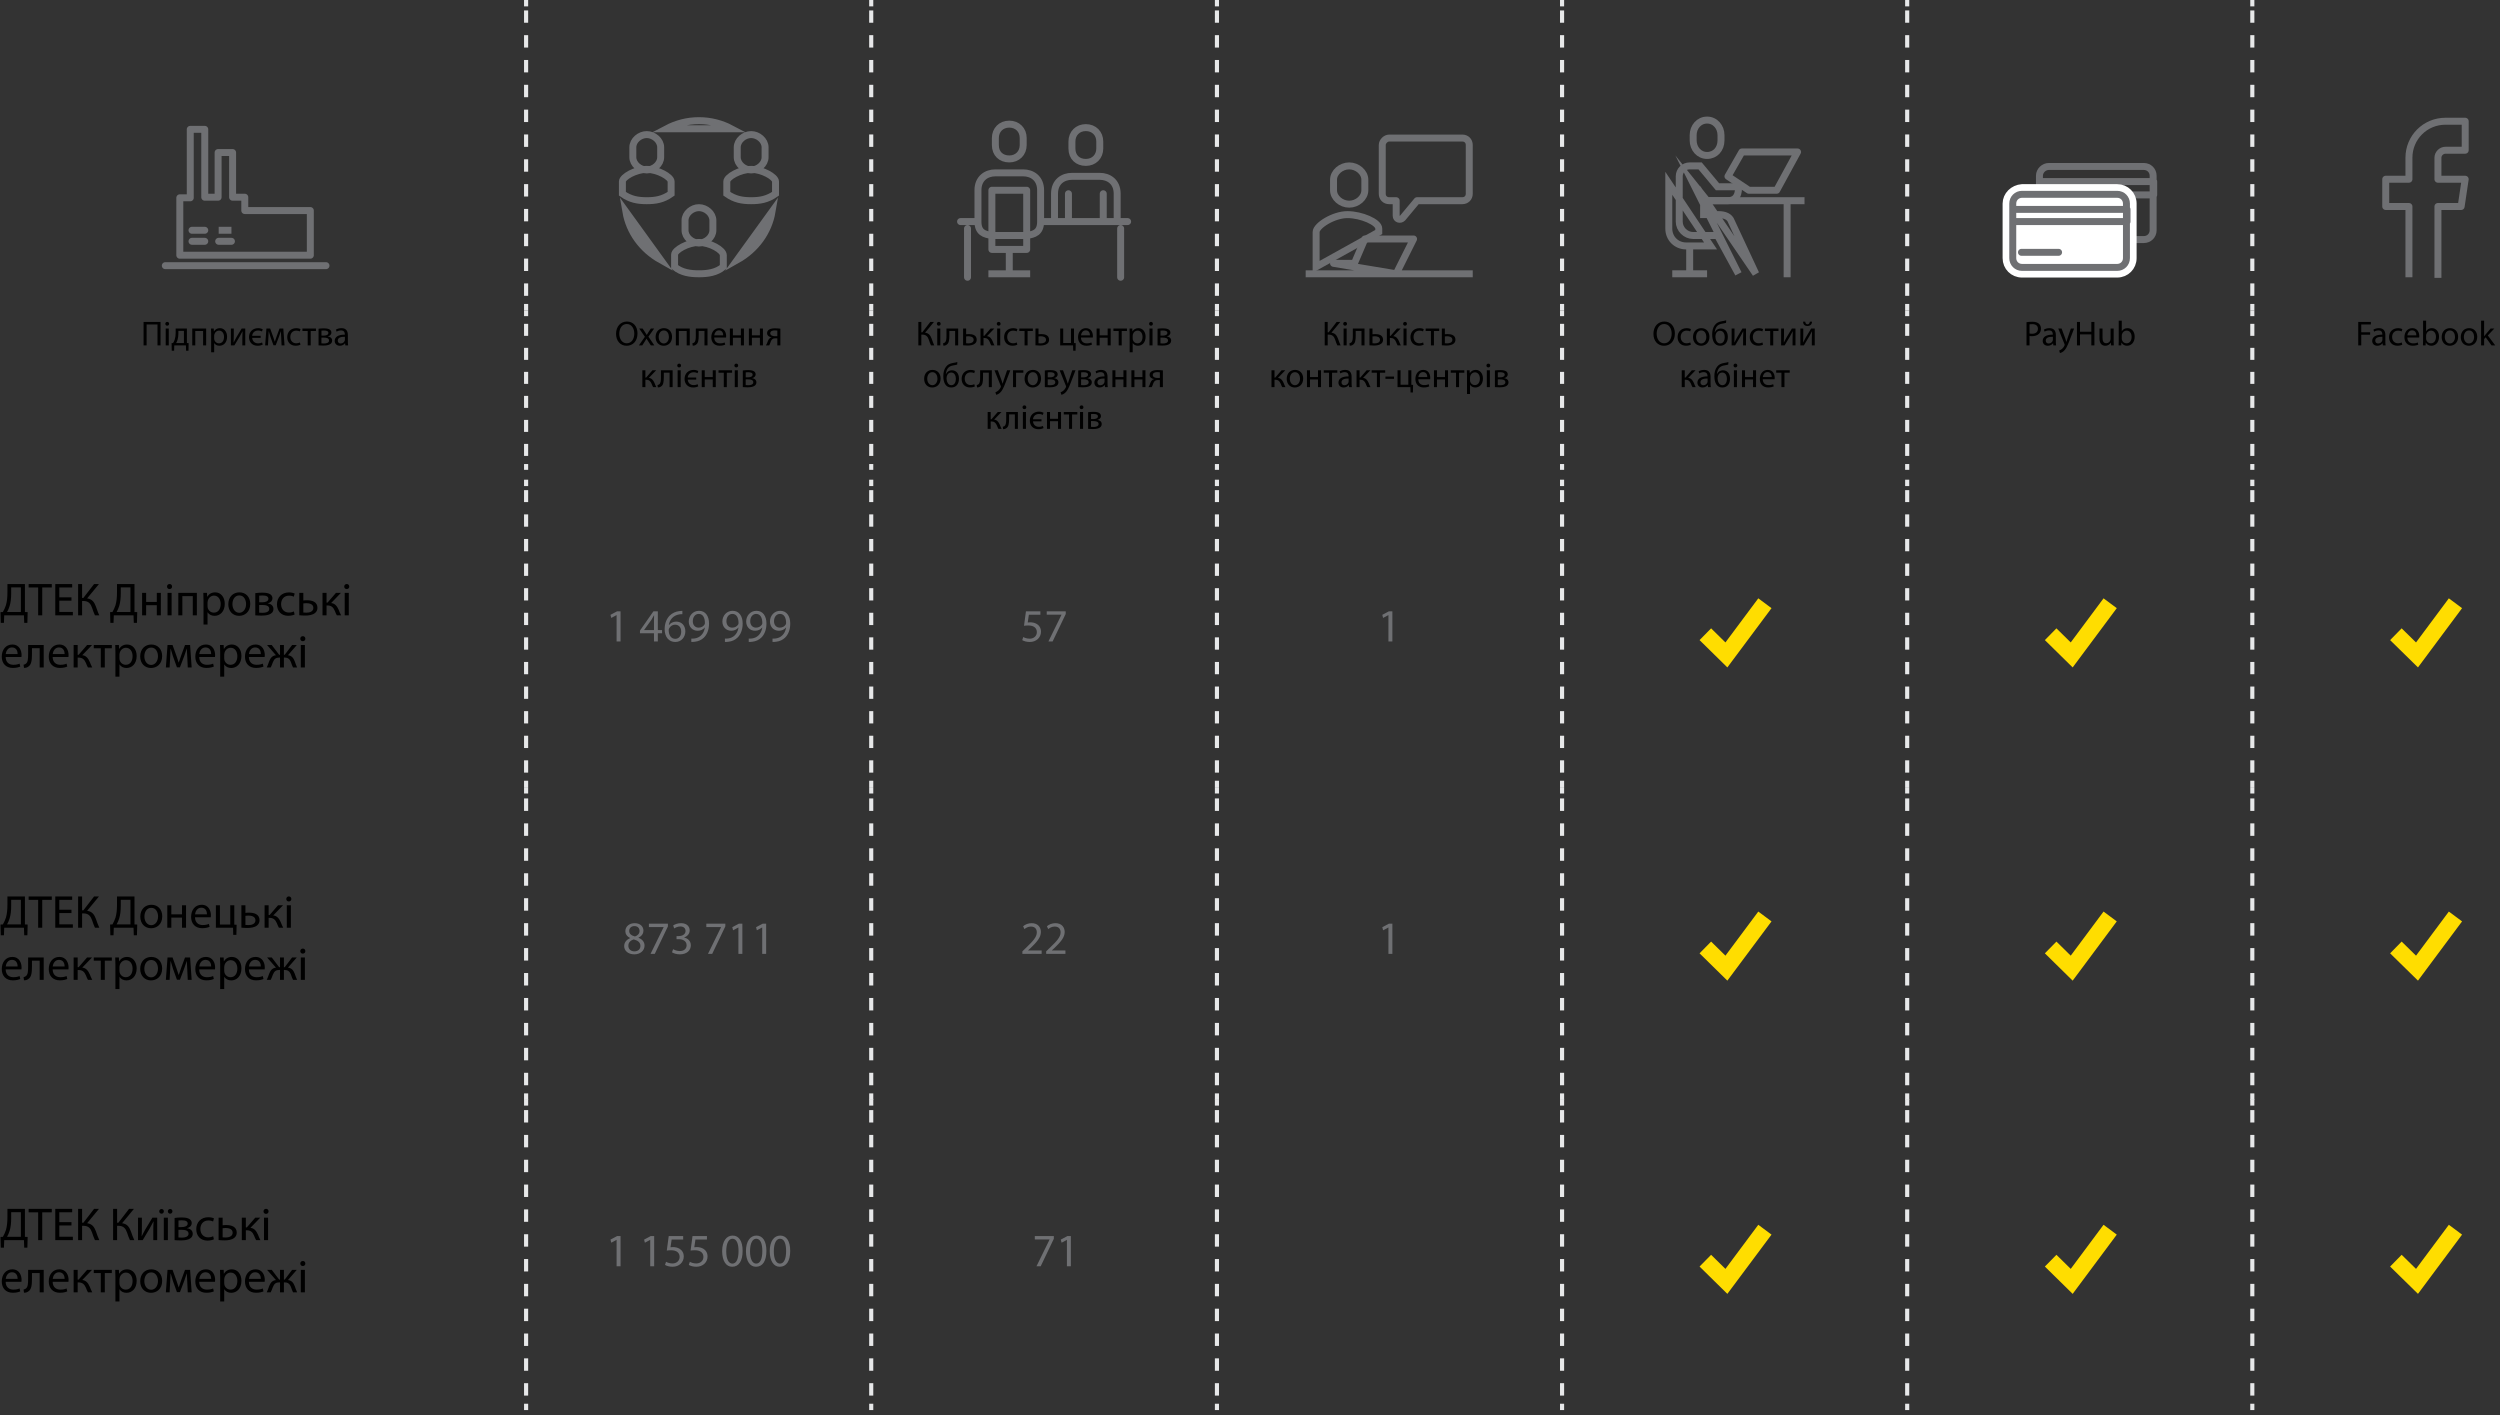 <svg width="431" height="244" viewBox="0 0 431 244" fill="none" xmlns="http://www.w3.org/2000/svg">
<rect x="0" y="0" width="431" height="244" fill="#333333" stroke="none"/>
<g clip-path="url(#clip0)">
<path d="M90.7 51V1.8" stroke="#E7E8E9" stroke-width="0.709" stroke-miterlimit="10" stroke-dasharray="2.14 2.14"/>
<path d="M90.7 1.1V0M90.7 53.5V52.4V53.5Z" stroke="#E7E8E9" stroke-width="0.709" stroke-miterlimit="10"/>
<path d="M150.2 51V1.8" stroke="#E7E8E9" stroke-width="0.709" stroke-miterlimit="10" stroke-dasharray="2.14 2.14"/>
<path d="M150.2 1.1V0M150.2 53.5V52.4V53.5Z" stroke="#E7E8E9" stroke-width="0.709" stroke-miterlimit="10"/>
<path d="M209.8 51V1.8" stroke="#E7E8E9" stroke-width="0.709" stroke-miterlimit="10" stroke-dasharray="2.14 2.14"/>
<path d="M209.8 1.1V0M209.8 53.5V52.4V53.5Z" stroke="#E7E8E9" stroke-width="0.709" stroke-miterlimit="10"/>
<path d="M269.3 51V1.8" stroke="#E7E8E9" stroke-width="0.709" stroke-miterlimit="10" stroke-dasharray="2.14 2.14"/>
<path d="M269.3 1.1V0M269.3 53.5V52.4V53.5Z" stroke="#E7E8E9" stroke-width="0.709" stroke-miterlimit="10"/>
<path d="M328.8 51V1.8" stroke="#E7E8E9" stroke-width="0.709" stroke-miterlimit="10" stroke-dasharray="2.14 2.14"/>
<path d="M328.8 1.1V0M328.8 53.5V52.4V53.5Z" stroke="#E7E8E9" stroke-width="0.709" stroke-miterlimit="10"/>
<path d="M388.3 51V1.8" stroke="#E7E8E9" stroke-width="0.709" stroke-miterlimit="10" stroke-dasharray="2.14 2.14"/>
<path d="M388.3 1.1V0M388.3 53.5V52.4V53.5Z" stroke="#E7E8E9" stroke-width="0.709" stroke-miterlimit="10"/>
<path d="M90.7 78.6V55.2" stroke="#E7E8E9" stroke-width="0.709" stroke-miterlimit="10" stroke-dasharray="2.07 2.07"/>
<path d="M90.7 54.5V53.5M90.7 81V80V81Z" stroke="#E7E8E9" stroke-width="0.709" stroke-miterlimit="10"/>
<path d="M209.8 78.6V55.2" stroke="#E7E8E9" stroke-width="0.709" stroke-miterlimit="10" stroke-dasharray="2.07 2.07"/>
<path d="M209.8 54.5V53.5M209.8 81V80V81Z" stroke="#E7E8E9" stroke-width="0.709" stroke-miterlimit="10"/>
<path d="M269.3 78.6V55.2" stroke="#E7E8E9" stroke-width="0.709" stroke-miterlimit="10" stroke-dasharray="2.07 2.07"/>
<path d="M269.3 54.5V53.5M269.3 81V80V81Z" stroke="#E7E8E9" stroke-width="0.709" stroke-miterlimit="10"/>
<path d="M328.8 78.6V55.2" stroke="#E7E8E9" stroke-width="0.709" stroke-miterlimit="10" stroke-dasharray="2.07 2.07"/>
<path d="M328.8 54.5V53.5M328.8 81V80V81Z" stroke="#E7E8E9" stroke-width="0.709" stroke-miterlimit="10"/>
<path d="M388.3 78.6V55.2" stroke="#E7E8E9" stroke-width="0.709" stroke-miterlimit="10" stroke-dasharray="2.07 2.07"/>
<path d="M388.3 54.5V53.5M388.3 81V80V81Z" stroke="#E7E8E9" stroke-width="0.709" stroke-miterlimit="10"/>
<path d="M90.7 133.2V84.5" stroke="#E7E8E9" stroke-width="0.709" stroke-miterlimit="10" stroke-dasharray="2.12 2.12"/>
<path d="M90.7 83.8V82.7M90.7 135.7V134.6V135.7Z" stroke="#E7E8E9" stroke-width="0.709" stroke-miterlimit="10"/>
<path d="M150.2 133.2V84.5" stroke="#E7E8E9" stroke-width="0.709" stroke-miterlimit="10" stroke-dasharray="2.12 2.12"/>
<path d="M150.2 83.8V82.7M150.2 135.7V134.6V135.7Z" stroke="#E7E8E9" stroke-width="0.709" stroke-miterlimit="10"/>
<path d="M209.8 133.2V84.5" stroke="#E7E8E9" stroke-width="0.709" stroke-miterlimit="10" stroke-dasharray="2.12 2.12"/>
<path d="M209.8 83.8V82.7M209.8 135.7V134.6V135.7Z" stroke="#E7E8E9" stroke-width="0.709" stroke-miterlimit="10"/>
<path d="M269.3 133.2V84.5" stroke="#E7E8E9" stroke-width="0.709" stroke-miterlimit="10" stroke-dasharray="2.12 2.12"/>
<path d="M269.3 83.8V82.7M269.3 135.7V134.6V135.7Z" stroke="#E7E8E9" stroke-width="0.709" stroke-miterlimit="10"/>
<path d="M328.8 133.2V84.5" stroke="#E7E8E9" stroke-width="0.709" stroke-miterlimit="10" stroke-dasharray="2.12 2.12"/>
<path d="M328.8 83.8V82.7M328.8 135.7V134.6V135.7Z" stroke="#E7E8E9" stroke-width="0.709" stroke-miterlimit="10"/>
<path d="M388.3 133.2V84.5" stroke="#E7E8E9" stroke-width="0.709" stroke-miterlimit="10" stroke-dasharray="2.12 2.12"/>
<path d="M388.3 83.8V82.7M388.3 135.7V134.6V135.7Z" stroke="#E7E8E9" stroke-width="0.709" stroke-miterlimit="10"/>
<path d="M90.7 187.1V137.5" stroke="#E7E8E9" stroke-width="0.709" stroke-miterlimit="10" stroke-dasharray="2.15 2.15"/>
<path d="M90.7 136.8V135.7M90.7 189.6V188.5V189.6Z" stroke="#E7E8E9" stroke-width="0.709" stroke-miterlimit="10"/>
<path d="M150.2 187.1V137.5" stroke="#E7E8E9" stroke-width="0.709" stroke-miterlimit="10" stroke-dasharray="2.15 2.15"/>
<path d="M150.2 136.8V135.7M150.2 189.6V188.5V189.6Z" stroke="#E7E8E9" stroke-width="0.709" stroke-miterlimit="10"/>
<path d="M209.8 187.1V137.5" stroke="#E7E8E9" stroke-width="0.709" stroke-miterlimit="10" stroke-dasharray="2.15 2.15"/>
<path d="M209.8 136.8V135.7M209.8 189.6V188.5V189.6Z" stroke="#E7E8E9" stroke-width="0.709" stroke-miterlimit="10"/>
<path d="M269.3 187.1V137.5" stroke="#E7E8E9" stroke-width="0.709" stroke-miterlimit="10" stroke-dasharray="2.15 2.15"/>
<path d="M269.3 136.8V135.7M269.3 189.6V188.5V189.6Z" stroke="#E7E8E9" stroke-width="0.709" stroke-miterlimit="10"/>
<path d="M328.8 187.1V137.5" stroke="#E7E8E9" stroke-width="0.709" stroke-miterlimit="10" stroke-dasharray="2.15 2.15"/>
<path d="M328.8 136.8V135.7M328.8 189.6V188.5V189.6Z" stroke="#E7E8E9" stroke-width="0.709" stroke-miterlimit="10"/>
<path d="M388.3 187.1V137.5" stroke="#E7E8E9" stroke-width="0.709" stroke-miterlimit="10" stroke-dasharray="2.15 2.15"/>
<path d="M388.3 136.8V135.7M388.3 189.6V188.5V189.6Z" stroke="#E7E8E9" stroke-width="0.709" stroke-miterlimit="10"/>
<path d="M90.7 240.6V191.3" stroke="#E7E8E9" stroke-width="0.709" stroke-miterlimit="10" stroke-dasharray="2.14 2.14"/>
<path d="M90.7 190.6V189.5M90.7 243.1V242V243.1Z" stroke="#E7E8E9" stroke-width="0.709" stroke-miterlimit="10"/>
<path d="M150.2 240.6V191.3" stroke="#E7E8E9" stroke-width="0.709" stroke-miterlimit="10" stroke-dasharray="2.14 2.14"/>
<path d="M150.2 190.6V189.5M150.2 243.1V242V243.1Z" stroke="#E7E8E9" stroke-width="0.709" stroke-miterlimit="10"/>
<path d="M209.8 240.6V191.3" stroke="#E7E8E9" stroke-width="0.709" stroke-miterlimit="10" stroke-dasharray="2.14 2.14"/>
<path d="M209.8 190.6V189.5M209.8 243.1V242V243.1Z" stroke="#E7E8E9" stroke-width="0.709" stroke-miterlimit="10"/>
<path d="M269.3 240.6V191.3" stroke="#E7E8E9" stroke-width="0.709" stroke-miterlimit="10" stroke-dasharray="2.14 2.14"/>
<path d="M269.3 190.6V189.5M269.3 243.1V242V243.1Z" stroke="#E7E8E9" stroke-width="0.709" stroke-miterlimit="10"/>
<path d="M328.8 240.6V191.3" stroke="#E7E8E9" stroke-width="0.709" stroke-miterlimit="10" stroke-dasharray="2.14 2.14"/>
<path d="M328.8 190.6V189.5M328.8 243.1V242V243.1Z" stroke="#E7E8E9" stroke-width="0.709" stroke-miterlimit="10"/>
<path d="M388.3 240.6V191.3" stroke="#E7E8E9" stroke-width="0.709" stroke-miterlimit="10" stroke-dasharray="2.14 2.14"/>
<path d="M388.3 190.6V189.5M388.3 243.1V242V243.1Z" stroke="#E7E8E9" stroke-width="0.709" stroke-miterlimit="10"/>
<path d="M150.2 78.6V55.2" stroke="#E7E8E9" stroke-width="0.709" stroke-miterlimit="10" stroke-dasharray="2.07 2.07"/>
<path d="M150.2 54.5V53.5M150.2 81V80V81Z" stroke="#E7E8E9" stroke-width="0.709" stroke-miterlimit="10"/>
<path d="M37.7 39.7H39.9M53.5 44V36.3H42.2V34H40.1V26.3H37.6V34H35.3V22.3H32.8V34.1H31V36.8V44H53.5ZM28.5 45.8H56.2H28.5ZM33.1 41.6H35.3H33.1ZM37.7 41.6H39.9H37.7ZM33.1 39.7H35.3H33.1Z" stroke="#6F7073" stroke-width="1.2" stroke-miterlimit="10" stroke-linejoin="round"/>
<path d="M127.1 44.8C130.3 43 132.5 40 133.1 36.5L127.1 44.8ZM113.9 44.8C110.7 43 108.5 40 107.9 36.5L113.9 44.8ZM126.1 22.2C124.4 21.3 122.5 20.8 120.5 20.8C118.5 20.8 116.6 21.3 114.9 22.2H126.1ZM129.5 29.2C127.6 29.2 125.3 30.5 125.3 31.3V33.4C126.7 34.4 128 34.6 129.5 34.6C131 34.6 132.3 34.4 133.7 33.4V31.3C133.7 30.5 131.4 29.2 129.5 29.2ZM129.5 23.2C128.3 23.2 127.1 24.2 127.1 25.4V27.1C127.1 28.3 128.3 29.3 129.5 29.3C130.7 29.3 131.9 28.3 131.9 27.1V25.4C131.9 24.2 130.7 23.2 129.5 23.2ZM120.5 41.8C118.6 41.8 116.3 43.1 116.3 43.9V46C117.5 47 119 47.2 120.5 47.2C122 47.2 123.5 47 124.7 46V44C124.7 43.1 122.4 41.8 120.5 41.8ZM120.5 35.8C119.3 35.8 118.1 36.8 118.1 38V39.7C118.1 40.9 119.3 41.9 120.5 41.9C121.7 41.9 122.9 40.9 122.9 39.7V38C122.9 36.8 121.7 35.8 120.5 35.8ZM111.5 29.2C109.6 29.2 107.3 30.5 107.3 31.3V33.4C108.7 34.4 110 34.6 111.5 34.6C113 34.6 114.3 34.4 115.7 33.4V31.3C115.7 30.5 113.4 29.2 111.5 29.2ZM111.5 23.2C110.3 23.2 109.1 24.2 109.1 25.4V27.1C109.1 28.3 110.3 29.3 111.5 29.3C112.7 29.3 113.9 28.3 113.9 27.1V25.4C113.9 24.2 112.7 23.2 111.5 23.2Z" stroke="#6F7073" stroke-width="1.2" stroke-miterlimit="10"/>
<path d="M170.4 47.2H177.6M192.6 38.2V33.4C192.6 31.3 191.1 30.4 189.6 30.4H184.8C183.3 30.4 181.8 31.3 181.8 33.4V38.2H192.6ZM190.2 37.6V33.4V37.6ZM184.2 33.4V37.6V33.4ZM165.6 38.2H168.6H165.6ZM179.4 38.2H194.4H179.4ZM187.2 28C188.6 28 189.6 27 189.6 25.6V24.4C189.6 23 188.6 22 187.2 22C185.8 22 184.8 23 184.8 24.4V25.6C184.8 27.1 185.8 28 187.2 28ZM177 40.6C178.3 40.4 179.4 40.1 179.4 38.2V32.8C179.4 30.7 177.9 29.8 176.4 29.8H171.6C170.1 29.8 168.6 30.7 168.6 32.8V38.2C168.6 40.1 169.7 40.4 171 40.6H177ZM177 43V32.8H171V43H177ZM174 27.4C175.4 27.4 176.4 26.4 176.4 25V23.8C176.4 22.4 175.4 21.4 174 21.4C172.6 21.4 171.6 22.4 171.6 23.8V25C171.6 26.5 172.6 27.4 174 27.4ZM193.2 39.4V47.8V39.4ZM166.8 39.4V47.8V39.4ZM174 43V47.2V43Z" stroke="#6F7073" stroke-width="1.2" stroke-miterlimit="10" stroke-linejoin="round"/>
<path d="M237.7 40V39.4C237.7 38.3 234.7 37 232.3 37C229.9 37 226.9 38.9 226.9 40V46L237.7 40ZM232.6 28.6C231.2 28.6 229.9 29.7 229.9 31V32.8C229.9 34.1 231.2 35.2 232.6 35.2C234 35.2 235.3 34.1 235.3 32.8V31C235.3 29.7 234 28.6 232.6 28.6Z" stroke="#6F7073" stroke-width="1.2" stroke-miterlimit="10"/>
<path d="M225.1 47.2H253.9M240.7 47.2L243.7 41.2H235.3L233.5 45.4H229.9L240.7 47.2ZM238.3 25V33.4C238.3 34.1 238.8 34.6 239.5 34.6H240.7V37.2C240.7 37.8 241.4 38 241.8 37.6L244.3 34.6H252.1C252.8 34.6 253.3 34.1 253.3 33.4V25C253.3 24.3 252.8 23.8 252.1 23.8H239.5C238.9 23.8 238.3 24.4 238.3 25Z" stroke="#6F7073" stroke-width="1.2" stroke-miterlimit="10" stroke-linejoin="round"/>
<path d="M291.3 42.4V47.2M294.3 26.8C292.9 26.8 291.9 25.6 291.9 24.2V23.3C291.9 21.9 292.9 20.7 294.3 20.7C295.7 20.7 296.7 21.9 296.7 23.3V24.2C296.7 25.7 295.7 26.8 294.3 26.8ZM299.7 47.2L296.1 40.6H291.9C290.6 40.6 289.5 39.5 289.5 38.2V30.4C289.5 29.4 290.3 28.6 291.3 28.6H293.1L296.1 32.2H299.7C299.7 32.2 300 34.6 297.9 34.6C296.7 34.6 294.3 34.6 294.3 34.6L291.9 31.6L299.7 47.2ZM293.7 34V37H296.3C297.3 37 298.2 37.3 298.5 38.2L302.7 47.2L293.7 34ZM294.9 42.4H290.7C289 42.4 287.7 41.1 287.7 39.4V31.6L294.9 42.4Z" stroke="#6F7073" stroke-width="1.2" stroke-miterlimit="10"/>
<path d="M293.7 34.6H311.1M297.9 30.4L300.3 26.2H309.9L306.3 32.8H301.5L297.9 30.4Z" stroke="#6F7073" stroke-width="1.2" stroke-miterlimit="10" stroke-linejoin="round"/>
<path d="M308.1 34.6V47.8M288.3 47.2H294.3H288.3Z" stroke="#6F7073" stroke-width="1.2" stroke-miterlimit="10"/>
<path d="M353.3 38.7H359.6M351.6 30.3V39.7C351.6 40.6 352.3 41.3 353.2 41.3H369.6C370.5 41.3 371.2 40.6 371.2 39.7V30.3C371.2 29.4 370.5 28.7 369.6 28.7H353.2C352.4 28.7 351.6 29.4 351.6 30.3ZM351.6 33.6H371.3V31.3H351.6V33.6Z" stroke="#6F7073" stroke-width="1.2" stroke-miterlimit="10" stroke-linejoin="round"/>
<path d="M346.1 35.1V44.5C346.1 45.9 347.2 47 348.6 47H365C366.4 47 367.5 45.9 367.5 44.5V35.1C367.5 33.7 366.4 32.6 365 32.6H348.6C347.2 32.7 346.1 33.8 346.1 35.1Z" fill="white"/>
<path d="M346.1 35.1V44.5C346.1 45.9 347.2 47 348.6 47H365C366.4 47 367.5 45.9 367.5 44.5V35.1C367.5 33.7 366.4 32.6 365 32.6H348.6C347.2 32.7 346.1 33.8 346.1 35.1Z" stroke="white" stroke-width="1.701" stroke-miterlimit="10" stroke-linejoin="round"/>
<path d="M347 35.1V44.5C347 45.4 347.7 46.1 348.6 46.1H365C365.9 46.1 366.6 45.4 366.6 44.5V35.1C366.6 34.2 365.9 33.5 365 33.5H348.6C347.7 33.5 347 34.2 347 35.1Z" fill="white"/>
<path d="M415.3 47.8V35.6H411.3V30.9H415.3V27.2C415.3 23.7 418.1 20.9 421.6 20.9H425V25.9H421.6C420.9 25.9 420.3 26.5 420.3 27.2V30.9H425L424.3 35.6H420.3V47.9M347 35.1V44.5C347 45.4 347.7 46.1 348.6 46.1H365C365.9 46.1 366.6 45.4 366.6 44.5V35.1C366.6 34.2 365.9 33.5 365 33.5H348.6C347.7 33.5 347 34.2 347 35.1ZM347 38.2H366.7V36.1H347V38.2ZM348.5 43.5H354.9H348.5Z" stroke="#6F7073" stroke-width="1.2" stroke-miterlimit="10" stroke-linejoin="round"/>
<path d="M24.753 55.499V59.543H25.275V55.937H27.153V59.543H27.675V55.499H24.753ZM29.095 59.543V56.639H28.567V59.543H29.095ZM28.831 55.493C28.639 55.493 28.501 55.637 28.501 55.823C28.501 56.003 28.633 56.147 28.819 56.147C29.029 56.147 29.161 56.003 29.155 55.823C29.155 55.637 29.029 55.493 28.831 55.493ZM30.285 56.639V57.395C30.285 57.803 30.231 58.193 30.117 58.553C30.051 58.763 29.955 58.961 29.829 59.147L29.583 59.153L29.607 60.467H30.021L30.045 59.543H32.055L32.079 60.467H32.493L32.523 59.153L32.223 59.147V56.639H30.285ZM30.753 57.041H31.707V59.141H30.369C30.459 58.979 30.543 58.799 30.603 58.601C30.699 58.277 30.753 57.905 30.753 57.521V57.041ZM33.143 56.639V59.543H33.665V57.059H35.015V59.543H35.543V56.639H33.143ZM36.401 60.731H36.923V59.153H36.935C37.109 59.441 37.445 59.609 37.829 59.609C38.513 59.609 39.149 59.093 39.149 58.049C39.149 57.167 38.621 56.573 37.919 56.573C37.445 56.573 37.103 56.783 36.887 57.137H36.875L36.851 56.639H36.377C36.389 56.915 36.401 57.215 36.401 57.587V60.731ZM36.923 57.863C36.923 57.791 36.941 57.713 36.959 57.647C37.061 57.251 37.397 56.993 37.757 56.993C38.315 56.993 38.621 57.491 38.621 58.073C38.621 58.739 38.297 59.195 37.739 59.195C37.361 59.195 37.043 58.943 36.947 58.577C36.935 58.511 36.923 58.439 36.923 58.361V57.863ZM39.805 56.639V59.543H40.411C40.723 59.033 41.041 58.475 41.317 58.025C41.485 57.731 41.611 57.497 41.797 57.125H41.815C41.791 57.593 41.779 57.839 41.779 58.313V59.543H42.283V56.639H41.665L40.759 58.139C40.567 58.475 40.465 58.679 40.291 59.033L40.273 59.027C40.297 58.613 40.303 58.325 40.303 57.863V56.639H39.805ZM45.293 56.765C45.155 56.687 44.861 56.573 44.513 56.573C43.589 56.573 42.929 57.191 42.929 58.121C42.929 58.961 43.475 59.609 44.411 59.609C44.825 59.609 45.149 59.495 45.293 59.417L45.185 59.045C45.047 59.105 44.807 59.195 44.495 59.195C43.919 59.195 43.517 58.823 43.475 58.247H44.939V57.887H43.469C43.529 57.389 43.871 56.981 44.507 56.981C44.813 56.981 45.029 57.077 45.167 57.143L45.293 56.765ZM45.713 59.543H46.199L46.271 58.169C46.289 57.851 46.307 57.467 46.319 57.125H46.343C46.415 57.395 46.541 57.815 46.631 58.091L47.147 59.525H47.531L48.089 58.061C48.251 57.617 48.329 57.383 48.407 57.119H48.425C48.437 57.473 48.461 57.845 48.479 58.157L48.545 59.543H49.049L48.845 56.639H48.191L47.723 57.905C47.609 58.223 47.447 58.685 47.381 58.901H47.369C47.303 58.673 47.177 58.319 47.105 58.103L46.577 56.639H45.929L45.713 59.543Z" fill="black"/>
<path d="M51.707 59.039C51.557 59.105 51.359 59.183 51.059 59.183C50.483 59.183 50.051 58.769 50.051 58.097C50.051 57.491 50.411 56.999 51.077 56.999C51.365 56.999 51.563 57.065 51.689 57.137L51.809 56.729C51.665 56.657 51.389 56.579 51.077 56.579C50.129 56.579 49.517 57.227 49.517 58.121C49.517 59.009 50.087 59.603 50.963 59.603C51.353 59.603 51.659 59.507 51.797 59.435L51.707 59.039ZM52.138 56.639V57.059H53.044V59.543H53.566V57.059H54.472V56.639H52.138Z" fill="black"/>
<path d="M54.918 59.543C55.074 59.555 55.41 59.579 55.734 59.579C56.304 59.579 57.264 59.483 57.264 58.721C57.264 58.301 56.952 58.061 56.526 58.001V57.989C56.856 57.917 57.132 57.695 57.132 57.335C57.132 56.687 56.328 56.609 55.842 56.609C55.5 56.609 55.122 56.639 54.918 56.675V59.543ZM55.422 56.999C55.548 56.987 55.656 56.975 55.83 56.975C56.358 56.975 56.61 57.113 56.61 57.401C56.61 57.743 56.208 57.857 55.818 57.857H55.422V56.999ZM55.416 58.205H55.8C56.304 58.205 56.724 58.295 56.724 58.715C56.724 59.135 56.196 59.219 55.842 59.219C55.674 59.219 55.566 59.213 55.416 59.195V58.205ZM60.018 59.543C59.982 59.345 59.97 59.099 59.97 58.847V57.761C59.97 57.179 59.754 56.573 58.866 56.573C58.5 56.573 58.152 56.675 57.912 56.831L58.032 57.179C58.236 57.047 58.518 56.963 58.788 56.963C59.382 56.963 59.448 57.395 59.448 57.635V57.695C58.326 57.689 57.702 58.073 57.702 58.775C57.702 59.195 58.002 59.609 58.59 59.609C59.004 59.609 59.316 59.405 59.478 59.177H59.496L59.538 59.543H60.018ZM59.46 58.565C59.46 58.619 59.448 58.679 59.43 58.733C59.346 58.979 59.106 59.219 58.728 59.219C58.458 59.219 58.23 59.057 58.23 58.715C58.23 58.151 58.884 58.049 59.46 58.061V58.565Z" fill="black"/>
<path d="M108.086 55.433C107.006 55.433 106.208 56.273 106.208 57.557C106.208 58.781 106.958 59.609 108.026 59.609C109.058 59.609 109.904 58.871 109.904 57.479C109.904 56.279 109.19 55.433 108.086 55.433ZM108.062 55.859C108.932 55.859 109.352 56.699 109.352 57.503C109.352 58.421 108.884 59.183 108.056 59.183C107.234 59.183 106.766 58.409 106.766 57.545C106.766 56.657 107.198 55.859 108.062 55.859ZM110.196 56.639L111.18 58.061L110.148 59.543H110.73L111.15 58.889C111.258 58.715 111.36 58.559 111.456 58.385H111.468C111.57 58.559 111.666 58.721 111.78 58.889L112.206 59.543H112.806L111.786 58.043L112.776 56.639H112.206L111.798 57.257C111.702 57.413 111.606 57.563 111.51 57.737H111.492C111.396 57.575 111.306 57.425 111.198 57.263L110.784 56.639H110.196ZM114.463 56.573C113.659 56.573 113.023 57.143 113.023 58.115C113.023 59.033 113.629 59.609 114.415 59.609C115.117 59.609 115.861 59.141 115.861 58.067C115.861 57.179 115.297 56.573 114.463 56.573ZM114.451 56.969C115.075 56.969 115.321 57.593 115.321 58.085C115.321 58.739 114.943 59.213 114.439 59.213C113.923 59.213 113.557 58.733 113.557 58.097C113.557 57.545 113.827 56.969 114.451 56.969ZM116.514 56.639V59.543H117.036V57.059H118.386V59.543H118.914V56.639H116.514ZM119.958 56.639V57.809C119.958 58.457 119.928 58.865 119.658 59.063C119.586 59.123 119.472 59.165 119.37 59.183L119.424 59.597C119.694 59.597 119.856 59.531 120 59.417C120.378 59.171 120.456 58.625 120.456 57.809V57.053H121.452V59.543H121.974V56.639H119.958ZM125.171 58.187C125.177 58.133 125.189 58.049 125.189 57.941C125.189 57.407 124.937 56.573 123.989 56.573C123.143 56.573 122.627 57.263 122.627 58.139C122.627 59.015 123.161 59.603 124.055 59.603C124.517 59.603 124.835 59.507 125.021 59.423L124.931 59.045C124.733 59.129 124.505 59.195 124.127 59.195C123.599 59.195 123.143 58.901 123.131 58.187H125.171ZM123.137 57.809C123.179 57.443 123.413 56.951 123.947 56.951C124.541 56.951 124.685 57.473 124.679 57.809H123.137ZM125.83 56.639V59.543H126.352V58.229H127.732V59.543H128.254V56.639H127.732V57.809H126.352V56.639H125.83ZM129.106 56.639V59.543H129.628V58.229H131.008V59.543H131.53V56.639H131.008V57.809H129.628V56.639H129.106ZM134.535 56.663C134.283 56.633 133.947 56.603 133.599 56.603C133.221 56.603 132.867 56.663 132.627 56.801C132.405 56.927 132.243 57.131 132.243 57.431C132.243 57.875 132.633 58.109 133.011 58.151V58.169C132.879 58.193 132.771 58.259 132.681 58.337C132.423 58.553 132.351 58.931 132.225 59.213C132.171 59.339 132.111 59.447 132.045 59.543H132.609C132.651 59.471 132.693 59.393 132.729 59.303C132.843 59.021 132.921 58.661 133.137 58.487C133.251 58.385 133.401 58.325 133.623 58.325H134.013V59.543H134.535V56.663ZM134.013 57.965C133.893 57.965 133.779 57.965 133.563 57.965C133.251 57.965 132.789 57.833 132.789 57.461C132.789 57.059 133.215 56.957 133.575 56.957C133.761 56.957 133.881 56.969 134.013 56.987V57.965Z" fill="black"/>
<path d="M110.743 63.835V66.739H111.265V65.461H111.367C111.859 65.461 112.129 65.677 112.327 66.145C112.417 66.385 112.519 66.613 112.597 66.739H113.149C113.017 66.505 112.915 66.223 112.837 66.031C112.609 65.509 112.327 65.197 111.859 65.149L113.125 63.835H112.483L111.391 65.095H111.265V63.835H110.743Z" fill="black"/>
<path d="M113.944 63.835V65.005C113.944 65.653 113.914 66.061 113.644 66.259C113.572 66.319 113.458 66.361 113.356 66.379L113.41 66.793C113.68 66.793 113.842 66.727 113.986 66.613C114.364 66.367 114.442 65.821 114.442 65.005V64.249H115.438V66.739H115.96V63.835H113.944ZM117.351 66.739V63.835H116.823V66.739H117.351ZM117.087 62.689C116.895 62.689 116.757 62.833 116.757 63.019C116.757 63.199 116.889 63.343 117.075 63.343C117.285 63.343 117.417 63.199 117.411 63.019C117.411 62.833 117.285 62.689 117.087 62.689ZM120.383 63.961C120.245 63.883 119.951 63.769 119.603 63.769C118.679 63.769 118.019 64.387 118.019 65.317C118.019 66.157 118.565 66.805 119.501 66.805C119.915 66.805 120.239 66.691 120.383 66.613L120.275 66.241C120.137 66.301 119.897 66.391 119.585 66.391C119.009 66.391 118.607 66.019 118.565 65.443H120.029V65.083H118.559C118.619 64.585 118.961 64.177 119.597 64.177C119.903 64.177 120.119 64.273 120.257 64.339L120.383 63.961ZM120.977 63.835V66.739H121.499V65.425H122.879V66.739H123.401V63.835H122.879V65.005H121.499V63.835H120.977ZM123.875 63.835V64.255H124.781V66.739H125.303V64.255H126.209V63.835H123.875ZM127.2 66.739V63.835H126.672V66.739H127.2ZM126.936 62.689C126.744 62.689 126.606 62.833 126.606 63.019C126.606 63.199 126.738 63.343 126.924 63.343C127.134 63.343 127.266 63.199 127.26 63.019C127.26 62.833 127.134 62.689 126.936 62.689Z" fill="black"/>
<path d="M128.059 66.739C128.215 66.751 128.551 66.775 128.875 66.775C129.445 66.775 130.405 66.679 130.405 65.917C130.405 65.497 130.093 65.257 129.667 65.197V65.185C129.997 65.113 130.273 64.891 130.273 64.531C130.273 63.883 129.469 63.805 128.983 63.805C128.641 63.805 128.263 63.835 128.059 63.871V66.739ZM128.563 64.195C128.689 64.183 128.797 64.171 128.971 64.171C129.499 64.171 129.751 64.309 129.751 64.597C129.751 64.939 129.349 65.053 128.959 65.053H128.563V64.195ZM128.557 65.401H128.941C129.445 65.401 129.865 65.491 129.865 65.911C129.865 66.331 129.337 66.415 128.983 66.415C128.815 66.415 128.707 66.409 128.557 66.391V65.401Z" fill="black"/>
<path d="M158.323 55.499V59.543H158.839V57.689H159.007C159.691 57.689 159.949 58.055 160.135 58.589C160.243 58.907 160.357 59.267 160.501 59.543H161.065C160.885 59.183 160.771 58.811 160.621 58.397C160.411 57.851 160.153 57.443 159.487 57.353L161.017 55.499H160.387L159.001 57.293H158.839V55.499H158.323ZM162.109 59.543V56.639H161.581V59.543H162.109ZM161.845 55.493C161.653 55.493 161.515 55.637 161.515 55.823C161.515 56.003 161.647 56.147 161.833 56.147C162.043 56.147 162.175 56.003 162.169 55.823C162.169 55.637 162.043 55.493 161.845 55.493ZM163.172 56.639V57.809C163.172 58.457 163.142 58.865 162.872 59.063C162.8 59.123 162.686 59.165 162.584 59.183L162.638 59.597C162.908 59.597 163.07 59.531 163.214 59.417C163.592 59.171 163.67 58.625 163.67 57.809V57.053H164.666V59.543H165.188V56.639H163.172ZM166.039 56.639V59.531C166.255 59.555 166.525 59.573 166.819 59.573C167.245 59.573 167.761 59.507 168.079 59.237C168.265 59.081 168.385 58.871 168.385 58.571C168.385 57.797 167.695 57.593 167.041 57.593C166.885 57.593 166.681 57.599 166.561 57.623V56.639H166.039ZM166.561 58.001C166.681 57.983 166.801 57.971 166.939 57.971C167.329 57.971 167.857 58.079 167.857 58.583C167.857 59.069 167.347 59.201 166.951 59.201C166.777 59.201 166.663 59.189 166.561 59.177V58.001ZM169.04 56.639V59.543H169.562V58.265H169.664C170.156 58.265 170.426 58.481 170.624 58.949C170.714 59.189 170.816 59.417 170.894 59.543H171.446C171.314 59.309 171.212 59.027 171.134 58.835C170.906 58.313 170.624 58.001 170.156 57.953L171.422 56.639H170.78L169.688 57.899H169.562V56.639H169.04ZM172.439 59.543V56.639H171.911V59.543H172.439ZM172.175 55.493C171.983 55.493 171.845 55.637 171.845 55.823C171.845 56.003 171.977 56.147 172.163 56.147C172.373 56.147 172.505 56.003 172.499 55.823C172.499 55.637 172.373 55.493 172.175 55.493ZM175.297 59.039C175.147 59.105 174.949 59.183 174.649 59.183C174.073 59.183 173.641 58.769 173.641 58.097C173.641 57.491 174.001 56.999 174.667 56.999C174.955 56.999 175.153 57.065 175.279 57.137L175.399 56.729C175.255 56.657 174.979 56.579 174.667 56.579C173.719 56.579 173.107 57.227 173.107 58.121C173.107 59.009 173.677 59.603 174.553 59.603C174.943 59.603 175.249 59.507 175.387 59.435L175.297 59.039Z" fill="black"/>
<path d="M175.73 56.639V57.059H176.636V59.543H177.158V57.059H178.064V56.639H175.73ZM178.516 56.639V59.531C178.732 59.555 179.002 59.573 179.296 59.573C179.722 59.573 180.238 59.507 180.556 59.237C180.742 59.081 180.862 58.871 180.862 58.571C180.862 57.797 180.172 57.593 179.518 57.593C179.362 57.593 179.158 57.599 179.038 57.623V56.639H178.516ZM179.038 58.001C179.158 57.983 179.278 57.971 179.416 57.971C179.806 57.971 180.334 58.079 180.334 58.583C180.334 59.069 179.824 59.201 179.428 59.201C179.254 59.201 179.14 59.189 179.038 59.177V58.001ZM182.776 56.639V59.543H184.996L185.02 60.467H185.428L185.458 59.153L185.158 59.147V56.639H184.636V59.129H183.298V56.639H182.776ZM188.397 58.187C188.403 58.133 188.415 58.049 188.415 57.941C188.415 57.407 188.163 56.573 187.215 56.573C186.369 56.573 185.853 57.263 185.853 58.139C185.853 59.015 186.387 59.603 187.281 59.603C187.743 59.603 188.061 59.507 188.247 59.423L188.157 59.045C187.959 59.129 187.731 59.195 187.353 59.195C186.825 59.195 186.369 58.901 186.357 58.187H188.397ZM186.363 57.809C186.405 57.443 186.639 56.951 187.173 56.951C187.767 56.951 187.911 57.473 187.905 57.809H186.363ZM189.057 56.639V59.543H189.579V58.229H190.959V59.543H191.481V56.639H190.959V57.809H189.579V56.639H189.057ZM191.955 56.639V57.059H192.861V59.543H193.383V57.059H194.289V56.639H191.955ZM194.753 60.731H195.275V59.153H195.287C195.461 59.441 195.797 59.609 196.181 59.609C196.865 59.609 197.501 59.093 197.501 58.049C197.501 57.167 196.973 56.573 196.271 56.573C195.797 56.573 195.455 56.783 195.239 57.137H195.227L195.203 56.639H194.729C194.741 56.915 194.753 57.215 194.753 57.587V60.731ZM195.275 57.863C195.275 57.791 195.293 57.713 195.311 57.647C195.413 57.251 195.749 56.993 196.109 56.993C196.667 56.993 196.973 57.491 196.973 58.073C196.973 58.739 196.649 59.195 196.091 59.195C195.713 59.195 195.395 58.943 195.299 58.577C195.287 58.511 195.275 58.439 195.275 58.361V57.863ZM198.697 59.543V56.639H198.169V59.543H198.697ZM198.433 55.493C198.241 55.493 198.103 55.637 198.103 55.823C198.103 56.003 198.235 56.147 198.421 56.147C198.631 56.147 198.763 56.003 198.757 55.823C198.757 55.637 198.631 55.493 198.433 55.493ZM199.563 59.543C199.719 59.555 200.055 59.579 200.379 59.579C200.949 59.579 201.909 59.483 201.909 58.721C201.909 58.301 201.597 58.061 201.171 58.001V57.989C201.501 57.917 201.777 57.695 201.777 57.335C201.777 56.687 200.973 56.609 200.487 56.609C200.145 56.609 199.767 56.639 199.563 56.675V59.543ZM200.067 56.999C200.193 56.987 200.301 56.975 200.475 56.975C201.003 56.975 201.255 57.113 201.255 57.401C201.255 57.743 200.853 57.857 200.463 57.857H200.067V56.999ZM200.061 58.205H200.445C200.949 58.205 201.369 58.295 201.369 58.715C201.369 59.135 200.841 59.219 200.487 59.219C200.319 59.219 200.211 59.213 200.061 59.195V58.205Z" fill="black"/>
<path d="M160.762 63.769C159.958 63.769 159.322 64.339 159.322 65.311C159.322 66.229 159.928 66.805 160.714 66.805C161.416 66.805 162.16 66.337 162.16 65.263C162.16 64.375 161.596 63.769 160.762 63.769ZM160.75 64.165C161.374 64.165 161.62 64.789 161.62 65.281C161.62 65.935 161.242 66.409 160.738 66.409C160.222 66.409 159.856 65.929 159.856 65.293C159.856 64.741 160.126 64.165 160.75 64.165ZM165.045 62.413C164.847 62.485 164.559 62.533 164.325 62.569C163.761 62.665 163.359 62.851 163.077 63.253C162.765 63.661 162.627 64.201 162.627 64.861C162.627 65.827 162.963 66.805 163.983 66.805C164.835 66.805 165.327 66.217 165.327 65.269C165.327 64.345 164.805 63.835 164.091 63.835C163.677 63.835 163.269 64.069 163.083 64.489H163.065C163.089 64.183 163.197 63.793 163.383 63.529C163.605 63.211 163.947 63.055 164.415 62.983C164.607 62.953 164.871 62.905 165.021 62.851L165.045 62.413ZM164.793 65.311C164.793 65.845 164.577 66.409 163.995 66.409C163.419 66.409 163.185 65.719 163.185 65.239C163.185 65.005 163.233 64.795 163.329 64.621C163.449 64.387 163.671 64.225 163.983 64.225C164.607 64.225 164.793 64.837 164.793 65.311ZM167.975 66.235C167.825 66.301 167.627 66.379 167.327 66.379C166.751 66.379 166.319 65.965 166.319 65.293C166.319 64.687 166.679 64.195 167.345 64.195C167.633 64.195 167.831 64.261 167.957 64.333L168.077 63.925C167.933 63.853 167.657 63.775 167.345 63.775C166.397 63.775 165.785 64.423 165.785 65.317C165.785 66.205 166.355 66.799 167.231 66.799C167.621 66.799 167.927 66.703 168.065 66.631L167.975 66.235Z" fill="black"/>
<path d="M168.975 63.835V65.005C168.975 65.653 168.945 66.061 168.675 66.259C168.603 66.319 168.489 66.361 168.387 66.379L168.441 66.793C168.711 66.793 168.873 66.727 169.017 66.613C169.395 66.367 169.473 65.821 169.473 65.005V64.249H170.469V66.739H170.991V63.835H168.975ZM171.447 63.835L172.521 66.511C172.545 66.577 172.557 66.619 172.557 66.649C172.557 66.679 172.539 66.721 172.515 66.775C172.395 67.045 172.215 67.249 172.071 67.363C171.915 67.495 171.741 67.579 171.609 67.621L171.741 68.065C171.873 68.041 172.131 67.951 172.389 67.723C172.749 67.411 173.007 66.901 173.385 65.905L174.177 63.835H173.619L173.043 65.539C172.971 65.749 172.911 65.971 172.857 66.145H172.845C172.797 65.971 172.725 65.743 172.659 65.551L172.023 63.835H171.447Z" fill="black"/>
<path d="M174.645 63.835V66.739H175.167V64.261H176.427V63.835H174.645ZM178.078 63.769C177.274 63.769 176.638 64.339 176.638 65.311C176.638 66.229 177.244 66.805 178.03 66.805C178.732 66.805 179.476 66.337 179.476 65.263C179.476 64.375 178.912 63.769 178.078 63.769ZM178.066 64.165C178.69 64.165 178.936 64.789 178.936 65.281C178.936 65.935 178.558 66.409 178.054 66.409C177.538 66.409 177.172 65.929 177.172 65.293C177.172 64.741 177.442 64.165 178.066 64.165Z" fill="black"/>
<path d="M180.129 66.739C180.285 66.751 180.621 66.775 180.945 66.775C181.515 66.775 182.475 66.679 182.475 65.917C182.475 65.497 182.163 65.257 181.737 65.197V65.185C182.067 65.113 182.343 64.891 182.343 64.531C182.343 63.883 181.539 63.805 181.053 63.805C180.711 63.805 180.333 63.835 180.129 63.871V66.739ZM180.633 64.195C180.759 64.183 180.867 64.171 181.041 64.171C181.569 64.171 181.821 64.309 181.821 64.597C181.821 64.939 181.419 65.053 181.029 65.053H180.633V64.195ZM180.627 65.401H181.011C181.515 65.401 181.935 65.491 181.935 65.911C181.935 66.331 181.407 66.415 181.053 66.415C180.885 66.415 180.777 66.409 180.627 66.391V65.401Z" fill="black"/>
<path d="M182.687 63.835L183.761 66.511C183.785 66.577 183.797 66.619 183.797 66.649C183.797 66.679 183.779 66.721 183.755 66.775C183.635 67.045 183.455 67.249 183.311 67.363C183.155 67.495 182.981 67.579 182.849 67.621L182.981 68.065C183.113 68.041 183.371 67.951 183.629 67.723C183.989 67.411 184.247 66.901 184.625 65.905L185.417 63.835H184.859L184.283 65.539C184.211 65.749 184.151 65.971 184.097 66.145H184.085C184.037 65.971 183.965 65.743 183.899 65.551L183.263 63.835H182.687ZM185.883 66.739C186.039 66.751 186.375 66.775 186.699 66.775C187.269 66.775 188.229 66.679 188.229 65.917C188.229 65.497 187.917 65.257 187.491 65.197V65.185C187.821 65.113 188.097 64.891 188.097 64.531C188.097 63.883 187.293 63.805 186.807 63.805C186.465 63.805 186.087 63.835 185.883 63.871V66.739ZM186.387 64.195C186.513 64.183 186.621 64.171 186.795 64.171C187.323 64.171 187.575 64.309 187.575 64.597C187.575 64.939 187.173 65.053 186.783 65.053H186.387V64.195ZM186.381 65.401H186.765C187.269 65.401 187.689 65.491 187.689 65.911C187.689 66.331 187.161 66.415 186.807 66.415C186.639 66.415 186.531 66.409 186.381 66.391V65.401ZM190.983 66.739C190.947 66.541 190.935 66.295 190.935 66.043V64.957C190.935 64.375 190.719 63.769 189.831 63.769C189.465 63.769 189.117 63.871 188.877 64.027L188.997 64.375C189.201 64.243 189.483 64.159 189.753 64.159C190.347 64.159 190.413 64.591 190.413 64.831V64.891C189.291 64.885 188.667 65.269 188.667 65.971C188.667 66.391 188.967 66.805 189.555 66.805C189.969 66.805 190.281 66.601 190.443 66.373H190.461L190.503 66.739H190.983ZM190.425 65.761C190.425 65.815 190.413 65.875 190.395 65.929C190.311 66.175 190.071 66.415 189.693 66.415C189.423 66.415 189.195 66.253 189.195 65.911C189.195 65.347 189.849 65.245 190.425 65.257V65.761ZM191.778 63.835V66.739H192.3V65.425H193.68V66.739H194.202V63.835H193.68V65.005H192.3V63.835H191.778ZM195.053 63.835V66.739H195.575V65.425H196.955V66.739H197.477V63.835H196.955V65.005H195.575V63.835H195.053ZM200.482 63.859C200.23 63.829 199.894 63.799 199.546 63.799C199.168 63.799 198.814 63.859 198.574 63.997C198.352 64.123 198.19 64.327 198.19 64.627C198.19 65.071 198.58 65.305 198.958 65.347V65.365C198.826 65.389 198.718 65.455 198.628 65.533C198.37 65.749 198.298 66.127 198.172 66.409C198.118 66.535 198.058 66.643 197.992 66.739H198.556C198.598 66.667 198.64 66.589 198.676 66.499C198.79 66.217 198.868 65.857 199.084 65.683C199.198 65.581 199.348 65.521 199.57 65.521H199.96V66.739H200.482V63.859ZM199.96 65.161C199.84 65.161 199.726 65.161 199.51 65.161C199.198 65.161 198.736 65.029 198.736 64.657C198.736 64.255 199.162 64.153 199.522 64.153C199.708 64.153 199.828 64.165 199.96 64.183V65.161Z" fill="black"/>
<path d="M170.274 71.03V73.934H170.796V72.656H170.898C171.39 72.656 171.66 72.872 171.858 73.34C171.948 73.58 172.05 73.808 172.128 73.934H172.68C172.548 73.7 172.446 73.418 172.368 73.226C172.14 72.704 171.858 72.392 171.39 72.344L172.656 71.03H172.014L170.922 72.29H170.796V71.03H170.274Z" fill="black"/>
<path d="M173.467 71.03V72.2C173.467 72.848 173.437 73.256 173.167 73.454C173.095 73.514 172.981 73.556 172.879 73.574L172.933 73.988C173.203 73.988 173.365 73.922 173.509 73.808C173.887 73.562 173.965 73.016 173.965 72.2V71.444H174.961V73.934H175.483V71.03H173.467ZM176.874 73.934V71.03H176.346V73.934H176.874ZM176.61 69.884C176.418 69.884 176.28 70.028 176.28 70.214C176.28 70.394 176.412 70.538 176.598 70.538C176.808 70.538 176.94 70.394 176.934 70.214C176.934 70.028 176.808 69.884 176.61 69.884ZM179.907 71.156C179.769 71.078 179.475 70.964 179.127 70.964C178.203 70.964 177.543 71.582 177.543 72.512C177.543 73.352 178.089 74 179.025 74C179.439 74 179.763 73.886 179.907 73.808L179.799 73.436C179.661 73.496 179.421 73.586 179.109 73.586C178.533 73.586 178.131 73.214 178.089 72.638H179.553V72.278H178.083C178.143 71.78 178.485 71.372 179.121 71.372C179.427 71.372 179.643 71.468 179.781 71.534L179.907 71.156ZM180.5 71.03V73.934H181.022V72.62H182.402V73.934H182.924V71.03H182.402V72.2H181.022V71.03H180.5ZM183.398 71.03V71.45H184.304V73.934H184.826V71.45H185.732V71.03H183.398ZM186.724 73.934V71.03H186.196V73.934H186.724ZM186.46 69.884C186.268 69.884 186.13 70.028 186.13 70.214C186.13 70.394 186.262 70.538 186.448 70.538C186.658 70.538 186.79 70.394 186.784 70.214C186.784 70.028 186.658 69.884 186.46 69.884Z" fill="black"/>
<path d="M187.59 73.934C187.746 73.946 188.082 73.97 188.406 73.97C188.976 73.97 189.936 73.874 189.936 73.112C189.936 72.692 189.624 72.452 189.198 72.392V72.38C189.528 72.308 189.804 72.086 189.804 71.726C189.804 71.078 189 71 188.514 71C188.172 71 187.794 71.03 187.59 71.066V73.934ZM188.094 71.39C188.22 71.378 188.328 71.366 188.502 71.366C189.03 71.366 189.282 71.504 189.282 71.792C189.282 72.134 188.88 72.248 188.49 72.248H188.094V71.39ZM188.088 72.596H188.472C188.976 72.596 189.396 72.686 189.396 73.106C189.396 73.526 188.868 73.61 188.514 73.61C188.346 73.61 188.238 73.604 188.088 73.586V72.596Z" fill="black"/>
<path d="M228.378 55.499V59.543H228.894V57.689H229.062C229.746 57.689 230.004 58.055 230.19 58.589C230.298 58.907 230.412 59.267 230.556 59.543H231.12C230.94 59.183 230.826 58.811 230.676 58.397C230.466 57.851 230.208 57.443 229.542 57.353L231.072 55.499H230.442L229.056 57.293H228.894V55.499H228.378ZM232.163 59.543V56.639H231.635V59.543H232.163ZM231.899 55.493C231.707 55.493 231.569 55.637 231.569 55.823C231.569 56.003 231.701 56.147 231.887 56.147C232.097 56.147 232.229 56.003 232.223 55.823C232.223 55.637 232.097 55.493 231.899 55.493ZM233.227 56.639V57.809C233.227 58.457 233.197 58.865 232.927 59.063C232.855 59.123 232.741 59.165 232.639 59.183L232.693 59.597C232.963 59.597 233.125 59.531 233.269 59.417C233.647 59.171 233.725 58.625 233.725 57.809V57.053H234.721V59.543H235.243V56.639H233.227ZM236.094 56.639V59.531C236.31 59.555 236.58 59.573 236.874 59.573C237.3 59.573 237.816 59.507 238.134 59.237C238.32 59.081 238.44 58.871 238.44 58.571C238.44 57.797 237.75 57.593 237.096 57.593C236.94 57.593 236.736 57.599 236.616 57.623V56.639H236.094ZM236.616 58.001C236.736 57.983 236.856 57.971 236.994 57.971C237.384 57.971 237.912 58.079 237.912 58.583C237.912 59.069 237.402 59.201 237.006 59.201C236.832 59.201 236.718 59.189 236.616 59.177V58.001ZM239.094 56.639V59.543H239.616V58.265H239.718C240.21 58.265 240.48 58.481 240.678 58.949C240.768 59.189 240.87 59.417 240.948 59.543H241.5C241.368 59.309 241.266 59.027 241.188 58.835C240.96 58.313 240.678 58.001 240.21 57.953L241.476 56.639H240.834L239.742 57.899H239.616V56.639H239.094ZM242.493 59.543V56.639H241.965V59.543H242.493ZM242.229 55.493C242.037 55.493 241.899 55.637 241.899 55.823C241.899 56.003 242.031 56.147 242.217 56.147C242.427 56.147 242.559 56.003 242.553 55.823C242.553 55.637 242.427 55.493 242.229 55.493ZM245.352 59.039C245.202 59.105 245.004 59.183 244.704 59.183C244.128 59.183 243.696 58.769 243.696 58.097C243.696 57.491 244.056 56.999 244.722 56.999C245.01 56.999 245.208 57.065 245.334 57.137L245.454 56.729C245.31 56.657 245.034 56.579 244.722 56.579C243.774 56.579 243.162 57.227 243.162 58.121C243.162 59.009 243.732 59.603 244.608 59.603C244.998 59.603 245.304 59.507 245.442 59.435L245.352 59.039Z" fill="black"/>
<path d="M245.785 56.639V57.059H246.691V59.543H247.213V57.059H248.119V56.639H245.785ZM248.571 56.639V59.531C248.787 59.555 249.057 59.573 249.351 59.573C249.777 59.573 250.293 59.507 250.611 59.237C250.797 59.081 250.917 58.871 250.917 58.571C250.917 57.797 250.227 57.593 249.573 57.593C249.417 57.593 249.213 57.599 249.093 57.623V56.639H248.571ZM249.093 58.001C249.213 57.983 249.333 57.971 249.471 57.971C249.861 57.971 250.389 58.079 250.389 58.583C250.389 59.069 249.879 59.201 249.483 59.201C249.309 59.201 249.195 59.189 249.093 59.177V58.001Z" fill="black"/>
<path d="M219.204 63.835V66.739H219.726V65.461H219.828C220.32 65.461 220.59 65.677 220.788 66.145C220.878 66.385 220.98 66.613 221.058 66.739H221.61C221.478 66.505 221.376 66.223 221.298 66.031C221.07 65.509 220.788 65.197 220.32 65.149L221.586 63.835H220.944L219.852 65.095H219.726V63.835H219.204ZM223.27 63.769C222.466 63.769 221.83 64.339 221.83 65.311C221.83 66.229 222.436 66.805 223.222 66.805C223.924 66.805 224.668 66.337 224.668 65.263C224.668 64.375 224.104 63.769 223.27 63.769ZM223.258 64.165C223.882 64.165 224.128 64.789 224.128 65.281C224.128 65.935 223.75 66.409 223.246 66.409C222.73 66.409 222.364 65.929 222.364 65.293C222.364 64.741 222.634 64.165 223.258 64.165ZM225.321 63.835V66.739H225.843V65.425H227.223V66.739H227.745V63.835H227.223V65.005H225.843V63.835H225.321ZM228.218 63.835V64.255H229.124V66.739H229.646V64.255H230.552V63.835H228.218ZM233.063 66.739C233.027 66.541 233.015 66.295 233.015 66.043V64.957C233.015 64.375 232.799 63.769 231.911 63.769C231.545 63.769 231.197 63.871 230.957 64.027L231.077 64.375C231.281 64.243 231.563 64.159 231.833 64.159C232.427 64.159 232.493 64.591 232.493 64.831V64.891C231.371 64.885 230.747 65.269 230.747 65.971C230.747 66.391 231.047 66.805 231.635 66.805C232.049 66.805 232.361 66.601 232.523 66.373H232.541L232.583 66.739H233.063ZM232.505 65.761C232.505 65.815 232.493 65.875 232.475 65.929C232.391 66.175 232.151 66.415 231.773 66.415C231.503 66.415 231.275 66.253 231.275 65.911C231.275 65.347 231.929 65.245 232.505 65.257V65.761ZM233.87 63.835V66.739H234.392V65.461H234.494C234.986 65.461 235.256 65.677 235.454 66.145C235.544 66.385 235.646 66.613 235.724 66.739H236.276C236.144 66.505 236.042 66.223 235.964 66.031C235.736 65.509 235.454 65.197 234.986 65.149L236.252 63.835H235.61L234.518 65.095H234.392V63.835H233.87Z" fill="black"/>
<path d="M236.472 63.835V64.255H237.378V66.739H237.9V64.255H238.806V63.835H236.472ZM238.848 64.921V65.311H240.33V64.921H238.848Z" fill="black"/>
<path d="M240.934 63.835V66.739H243.154L243.178 67.663H243.586L243.616 66.349L243.316 66.343V63.835H242.794V66.325H241.456V63.835H240.934ZM246.555 65.383C246.561 65.329 246.573 65.245 246.573 65.137C246.573 64.603 246.321 63.769 245.373 63.769C244.527 63.769 244.011 64.459 244.011 65.335C244.011 66.211 244.545 66.799 245.439 66.799C245.901 66.799 246.219 66.703 246.405 66.619L246.315 66.241C246.117 66.325 245.889 66.391 245.511 66.391C244.983 66.391 244.527 66.097 244.515 65.383H246.555ZM244.521 65.005C244.563 64.639 244.797 64.147 245.331 64.147C245.925 64.147 246.069 64.669 246.063 65.005H244.521ZM247.215 63.835V66.739H247.737V65.425H249.117V66.739H249.639V63.835H249.117V65.005H247.737V63.835H247.215ZM250.113 63.835V64.255H251.019V66.739H251.541V64.255H252.447V63.835H250.113ZM252.911 67.927H253.433V66.349H253.445C253.619 66.637 253.955 66.805 254.339 66.805C255.023 66.805 255.659 66.289 255.659 65.245C255.659 64.363 255.131 63.769 254.429 63.769C253.955 63.769 253.613 63.979 253.397 64.333H253.385L253.361 63.835H252.887C252.899 64.111 252.911 64.411 252.911 64.783V67.927ZM253.433 65.059C253.433 64.987 253.451 64.909 253.469 64.843C253.571 64.447 253.907 64.189 254.267 64.189C254.825 64.189 255.131 64.687 255.131 65.269C255.131 65.935 254.807 66.391 254.249 66.391C253.871 66.391 253.553 66.139 253.457 65.773C253.445 65.707 253.433 65.635 253.433 65.557V65.059ZM256.855 66.739V63.835H256.327V66.739H256.855ZM256.591 62.689C256.399 62.689 256.261 62.833 256.261 63.019C256.261 63.199 256.393 63.343 256.579 63.343C256.789 63.343 256.921 63.199 256.915 63.019C256.915 62.833 256.789 62.689 256.591 62.689ZM257.721 66.739C257.877 66.751 258.213 66.775 258.537 66.775C259.107 66.775 260.067 66.679 260.067 65.917C260.067 65.497 259.755 65.257 259.329 65.197V65.185C259.659 65.113 259.935 64.891 259.935 64.531C259.935 63.883 259.131 63.805 258.645 63.805C258.303 63.805 257.925 63.835 257.721 63.871V66.739ZM258.225 64.195C258.351 64.183 258.459 64.171 258.633 64.171C259.161 64.171 259.413 64.309 259.413 64.597C259.413 64.939 259.011 65.053 258.621 65.053H258.225V64.195ZM258.219 65.401H258.603C259.107 65.401 259.527 65.491 259.527 65.911C259.527 66.331 258.999 66.415 258.645 66.415C258.477 66.415 258.369 66.409 258.219 66.391V65.401Z" fill="black"/>
<path d="M286.93 55.433C285.85 55.433 285.052 56.273 285.052 57.557C285.052 58.781 285.802 59.609 286.87 59.609C287.902 59.609 288.748 58.871 288.748 57.479C288.748 56.279 288.034 55.433 286.93 55.433ZM286.906 55.859C287.776 55.859 288.196 56.699 288.196 57.503C288.196 58.421 287.728 59.183 286.9 59.183C286.078 59.183 285.61 58.409 285.61 57.545C285.61 56.657 286.042 55.859 286.906 55.859ZM291.408 59.039C291.258 59.105 291.06 59.183 290.76 59.183C290.184 59.183 289.752 58.769 289.752 58.097C289.752 57.491 290.112 56.999 290.778 56.999C291.066 56.999 291.264 57.065 291.39 57.137L291.51 56.729C291.366 56.657 291.09 56.579 290.778 56.579C289.83 56.579 289.218 57.227 289.218 58.121C289.218 59.009 289.788 59.603 290.664 59.603C291.054 59.603 291.36 59.507 291.498 59.435L291.408 59.039ZM293.313 56.573C292.509 56.573 291.873 57.143 291.873 58.115C291.873 59.033 292.479 59.609 293.265 59.609C293.967 59.609 294.711 59.141 294.711 58.067C294.711 57.179 294.147 56.573 293.313 56.573ZM293.301 56.969C293.925 56.969 294.171 57.593 294.171 58.085C294.171 58.739 293.793 59.213 293.289 59.213C292.773 59.213 292.407 58.733 292.407 58.097C292.407 57.545 292.677 56.969 293.301 56.969ZM297.596 55.217C297.398 55.289 297.11 55.337 296.876 55.373C296.312 55.469 295.91 55.655 295.628 56.057C295.316 56.465 295.178 57.005 295.178 57.665C295.178 58.631 295.514 59.609 296.534 59.609C297.386 59.609 297.878 59.021 297.878 58.073C297.878 57.149 297.356 56.639 296.642 56.639C296.228 56.639 295.819 56.873 295.634 57.293H295.616C295.64 56.987 295.748 56.597 295.934 56.333C296.156 56.015 296.498 55.859 296.966 55.787C297.158 55.757 297.422 55.709 297.572 55.655L297.596 55.217ZM297.344 58.115C297.344 58.649 297.128 59.213 296.546 59.213C295.97 59.213 295.736 58.523 295.736 58.043C295.736 57.809 295.784 57.599 295.88 57.425C296 57.191 296.222 57.029 296.534 57.029C297.158 57.029 297.344 57.641 297.344 58.115ZM298.533 56.639V59.543H299.139C299.451 59.033 299.769 58.475 300.045 58.025C300.213 57.731 300.339 57.497 300.525 57.125H300.543C300.519 57.593 300.507 57.839 300.507 58.313V59.543H301.011V56.639H300.393L299.487 58.139C299.295 58.475 299.193 58.679 299.019 59.033L299.001 59.027C299.025 58.613 299.031 58.325 299.031 57.863V56.639H298.533ZM303.848 59.039C303.698 59.105 303.5 59.183 303.2 59.183C302.624 59.183 302.192 58.769 302.192 58.097C302.192 57.491 302.552 56.999 303.218 56.999C303.506 56.999 303.704 57.065 303.83 57.137L303.95 56.729C303.806 56.657 303.53 56.579 303.218 56.579C302.27 56.579 301.658 57.227 301.658 58.121C301.658 59.009 302.228 59.603 303.104 59.603C303.494 59.603 303.8 59.507 303.938 59.435L303.848 59.039Z" fill="black"/>
<path d="M304.277 56.639V57.059H305.183V59.543H305.705V57.059H306.611V56.639H304.277ZM307.063 56.639V59.543H307.669C307.981 59.033 308.299 58.475 308.575 58.025C308.743 57.731 308.869 57.497 309.055 57.125H309.073C309.049 57.593 309.037 57.839 309.037 58.313V59.543H309.541V56.639H308.923L308.017 58.139C307.825 58.475 307.723 58.679 307.549 59.033L307.531 59.027C307.555 58.613 307.561 58.325 307.561 57.863V56.639H307.063ZM310.385 56.639V59.543H310.991C311.303 59.033 311.621 58.475 311.897 58.025C312.065 57.731 312.191 57.497 312.377 57.125H312.395C312.371 57.593 312.359 57.839 312.359 58.313V59.543H312.863V56.639H312.245L311.339 58.139C311.147 58.475 311.045 58.679 310.871 59.033L310.853 59.027C310.877 58.613 310.883 58.325 310.883 57.863V56.639H310.385ZM310.841 55.457C310.865 55.871 311.069 56.201 311.597 56.201C312.059 56.201 312.371 55.949 312.395 55.457H312.017C311.987 55.721 311.867 55.913 311.609 55.913C311.369 55.913 311.243 55.715 311.225 55.457H310.841Z" fill="black"/>
<path d="M289.93 63.835V66.739H290.452V65.461H290.554C291.046 65.461 291.316 65.677 291.514 66.145C291.604 66.385 291.706 66.613 291.784 66.739H292.336C292.204 66.505 292.102 66.223 292.024 66.031C291.796 65.509 291.514 65.197 291.046 65.149L292.312 63.835H291.67L290.578 65.095H290.452V63.835H289.93ZM294.948 66.739C294.912 66.541 294.9 66.295 294.9 66.043V64.957C294.9 64.375 294.684 63.769 293.796 63.769C293.43 63.769 293.082 63.871 292.842 64.027L292.962 64.375C293.166 64.243 293.448 64.159 293.718 64.159C294.312 64.159 294.378 64.591 294.378 64.831V64.891C293.256 64.885 292.632 65.269 292.632 65.971C292.632 66.391 292.932 66.805 293.52 66.805C293.934 66.805 294.246 66.601 294.408 66.373H294.426L294.468 66.739H294.948ZM294.39 65.761C294.39 65.815 294.378 65.875 294.36 65.929C294.276 66.175 294.036 66.415 293.658 66.415C293.388 66.415 293.16 66.253 293.16 65.911C293.16 65.347 293.814 65.245 294.39 65.257V65.761ZM297.975 62.413C297.777 62.485 297.489 62.533 297.255 62.569C296.691 62.665 296.289 62.851 296.007 63.253C295.695 63.661 295.557 64.201 295.557 64.861C295.557 65.827 295.893 66.805 296.913 66.805C297.765 66.805 298.257 66.217 298.257 65.269C298.257 64.345 297.735 63.835 297.021 63.835C296.607 63.835 296.199 64.069 296.013 64.489H295.995C296.019 64.183 296.127 63.793 296.313 63.529C296.535 63.211 296.877 63.055 297.345 62.983C297.537 62.953 297.801 62.905 297.951 62.851L297.975 62.413ZM297.723 65.311C297.723 65.845 297.507 66.409 296.925 66.409C296.349 66.409 296.115 65.719 296.115 65.239C296.115 65.005 296.163 64.795 296.259 64.621C296.379 64.387 296.601 64.225 296.913 64.225C297.537 64.225 297.723 64.837 297.723 65.311ZM299.452 66.739V63.835H298.924V66.739H299.452ZM299.188 62.689C298.996 62.689 298.858 62.833 298.858 63.019C298.858 63.199 298.99 63.343 299.176 63.343C299.386 63.343 299.518 63.199 299.512 63.019C299.512 62.833 299.386 62.689 299.188 62.689ZM300.319 63.835V66.739H300.841V65.425H302.221V66.739H302.743V63.835H302.221V65.005H300.841V63.835H300.319ZM305.94 65.383C305.946 65.329 305.958 65.245 305.958 65.137C305.958 64.603 305.706 63.769 304.758 63.769C303.912 63.769 303.396 64.459 303.396 65.335C303.396 66.211 303.93 66.799 304.824 66.799C305.286 66.799 305.604 66.703 305.79 66.619L305.7 66.241C305.502 66.325 305.274 66.391 304.896 66.391C304.368 66.391 303.912 66.097 303.9 65.383H305.94ZM303.906 65.005C303.948 64.639 304.182 64.147 304.716 64.147C305.31 64.147 305.454 64.669 305.448 65.005H303.906Z" fill="black"/>
<path d="M306.214 63.835V64.255H307.12V66.739H307.642V64.255H308.548V63.835H306.214Z" fill="black"/>
<path d="M349.37 59.543H349.892V57.923C350.012 57.953 350.156 57.959 350.312 57.959C350.822 57.959 351.272 57.809 351.548 57.515C351.752 57.305 351.86 57.017 351.86 56.651C351.86 56.291 351.728 55.997 351.506 55.805C351.266 55.589 350.888 55.469 350.372 55.469C349.952 55.469 349.622 55.505 349.37 55.547V59.543ZM349.892 55.925C349.982 55.901 350.156 55.883 350.384 55.883C350.96 55.883 351.338 56.141 351.338 56.675C351.338 57.233 350.954 57.539 350.324 57.539C350.15 57.539 350.006 57.527 349.892 57.497V55.925ZM354.475 59.543C354.439 59.345 354.427 59.099 354.427 58.847V57.761C354.427 57.179 354.211 56.573 353.323 56.573C352.957 56.573 352.609 56.675 352.369 56.831L352.489 57.179C352.693 57.047 352.975 56.963 353.245 56.963C353.839 56.963 353.905 57.395 353.905 57.635V57.695C352.783 57.689 352.159 58.073 352.159 58.775C352.159 59.195 352.459 59.609 353.047 59.609C353.461 59.609 353.773 59.405 353.935 59.177H353.953L353.995 59.543H354.475ZM353.917 58.565C353.917 58.619 353.905 58.679 353.887 58.733C353.803 58.979 353.563 59.219 353.185 59.219C352.915 59.219 352.687 59.057 352.687 58.715C352.687 58.151 353.341 58.049 353.917 58.061V58.565Z" fill="black"/>
<path d="M354.843 56.639L355.917 59.315C355.941 59.381 355.953 59.423 355.953 59.453C355.953 59.483 355.935 59.525 355.911 59.579C355.791 59.849 355.611 60.053 355.467 60.167C355.311 60.299 355.137 60.383 355.005 60.425L355.137 60.869C355.269 60.845 355.527 60.755 355.785 60.527C356.145 60.215 356.403 59.705 356.781 58.709L357.573 56.639H357.015L356.439 58.343C356.367 58.553 356.307 58.775 356.253 58.949H356.241C356.193 58.775 356.121 58.547 356.055 58.355L355.419 56.639H354.843ZM358.069 55.499V59.543H358.591V57.647H360.547V59.543H361.075V55.499H360.547V57.191H358.591V55.499H358.069ZM364.395 56.639H363.867V58.421C363.867 58.517 363.849 58.613 363.819 58.691C363.723 58.925 363.477 59.171 363.123 59.171C362.643 59.171 362.475 58.799 362.475 58.247V56.639H361.947V58.337C361.947 59.357 362.493 59.609 362.949 59.609C363.465 59.609 363.771 59.303 363.909 59.069H363.921L363.951 59.543H364.419C364.401 59.315 364.395 59.051 364.395 58.751V56.639ZM365.702 59.543L365.726 59.063H365.744C365.96 59.447 366.296 59.609 366.716 59.609C367.364 59.609 368.018 59.093 368.018 58.055C368.024 57.173 367.514 56.573 366.794 56.573C366.326 56.573 365.99 56.783 365.804 57.107H365.792V55.283H365.27V58.793C365.27 59.051 365.258 59.345 365.246 59.543H365.702ZM365.792 57.857C365.792 57.773 365.81 57.701 365.822 57.641C365.93 57.239 366.266 56.993 366.626 56.993C367.19 56.993 367.49 57.491 367.49 58.073C367.49 58.739 367.16 59.189 366.608 59.189C366.224 59.189 365.918 58.937 365.816 58.571C365.804 58.511 365.792 58.445 365.792 58.379V57.857Z" fill="black"/>
<path d="M406.558 59.543H407.08V57.713H408.61V57.281H407.08V55.937H408.736V55.499H406.558V59.543ZM411.282 59.543C411.246 59.345 411.234 59.099 411.234 58.847V57.761C411.234 57.179 411.018 56.573 410.13 56.573C409.764 56.573 409.416 56.675 409.176 56.831L409.296 57.179C409.5 57.047 409.782 56.963 410.052 56.963C410.646 56.963 410.712 57.395 410.712 57.635V57.695C409.59 57.689 408.966 58.073 408.966 58.775C408.966 59.195 409.266 59.609 409.854 59.609C410.268 59.609 410.58 59.405 410.742 59.177H410.76L410.802 59.543H411.282ZM410.724 58.565C410.724 58.619 410.712 58.679 410.694 58.733C410.61 58.979 410.37 59.219 409.992 59.219C409.722 59.219 409.494 59.057 409.494 58.715C409.494 58.151 410.148 58.049 410.724 58.061V58.565Z" fill="black"/>
<path d="M414.059 59.039C413.909 59.105 413.711 59.183 413.411 59.183C412.835 59.183 412.403 58.769 412.403 58.097C412.403 57.491 412.763 56.999 413.429 56.999C413.717 56.999 413.915 57.065 414.041 57.137L414.161 56.729C414.017 56.657 413.741 56.579 413.429 56.579C412.481 56.579 411.869 57.227 411.869 58.121C411.869 59.009 412.439 59.603 413.315 59.603C413.705 59.603 414.011 59.507 414.149 59.435L414.059 59.039ZM417.067 58.187C417.073 58.133 417.085 58.049 417.085 57.941C417.085 57.407 416.833 56.573 415.885 56.573C415.039 56.573 414.523 57.263 414.523 58.139C414.523 59.015 415.057 59.603 415.951 59.603C416.413 59.603 416.731 59.507 416.917 59.423L416.827 59.045C416.629 59.129 416.401 59.195 416.023 59.195C415.495 59.195 415.039 58.901 415.027 58.187H417.067ZM415.033 57.809C415.075 57.443 415.309 56.951 415.843 56.951C416.437 56.951 416.581 57.473 416.575 57.809H415.033ZM418.171 59.543L418.195 59.063H418.213C418.429 59.447 418.765 59.609 419.185 59.609C419.833 59.609 420.487 59.093 420.487 58.055C420.493 57.173 419.983 56.573 419.263 56.573C418.795 56.573 418.459 56.783 418.273 57.107H418.261V55.283H417.739V58.793C417.739 59.051 417.727 59.345 417.715 59.543H418.171ZM418.261 57.857C418.261 57.773 418.279 57.701 418.291 57.641C418.399 57.239 418.735 56.993 419.095 56.993C419.659 56.993 419.959 57.491 419.959 58.073C419.959 58.739 419.629 59.189 419.077 59.189C418.693 59.189 418.387 58.937 418.285 58.571C418.273 58.511 418.261 58.445 418.261 58.379V57.857ZM422.385 56.573C421.581 56.573 420.945 57.143 420.945 58.115C420.945 59.033 421.551 59.609 422.337 59.609C423.039 59.609 423.783 59.141 423.783 58.067C423.783 57.179 423.219 56.573 422.385 56.573ZM422.373 56.969C422.997 56.969 423.243 57.593 423.243 58.085C423.243 58.739 422.865 59.213 422.361 59.213C421.845 59.213 421.479 58.733 421.479 58.097C421.479 57.545 421.749 56.969 422.373 56.969ZM425.678 56.573C424.874 56.573 424.238 57.143 424.238 58.115C424.238 59.033 424.844 59.609 425.63 59.609C426.332 59.609 427.076 59.141 427.076 58.067C427.076 57.179 426.512 56.573 425.678 56.573ZM425.666 56.969C426.29 56.969 426.536 57.593 426.536 58.085C426.536 58.739 426.158 59.213 425.654 59.213C425.138 59.213 424.772 58.733 424.772 58.097C424.772 57.545 425.042 56.969 425.666 56.969ZM428.263 55.283H427.741V59.543H428.263V58.451L428.533 58.151L429.535 59.543H430.177L428.899 57.833L430.021 56.639H429.385L428.533 57.641C428.449 57.743 428.347 57.869 428.275 57.971H428.263V55.283Z" fill="black"/>
<path d="M1.28 100.691V102.059C1.28 102.987 1.208 103.707 1.024 104.331C0.896 104.755 0.696 105.147 0.496 105.515L0.088 105.531L0.136 107.379H0.68L0.728 106.083H4.128L4.176 107.379H4.72L4.768 105.531L4.296 105.515V100.691H1.28ZM1.928 101.267H3.6V105.507H1.216C1.376 105.219 1.544 104.859 1.656 104.483C1.848 103.875 1.928 103.147 1.928 102.283V101.267Z" fill="black"/>
<path d="M6.577 106.083H7.281V101.283H8.929V100.691H4.937V101.283H6.577V106.083ZM12.322 102.979H10.226V101.275H12.442V100.691H9.53V106.083H12.562V105.499H10.226V103.555H12.322V102.979ZM13.467 100.691V106.083H14.155V103.611H14.38C15.291 103.611 15.636 104.099 15.883 104.811C16.027 105.235 16.18 105.715 16.372 106.083H17.123C16.884 105.603 16.732 105.107 16.532 104.555C16.252 103.827 15.908 103.283 15.02 103.163L17.059 100.691H16.22L14.371 103.083H14.155V100.691H13.467ZM20.171 100.691V102.059C20.171 102.987 20.099 103.707 19.915 104.331C19.787 104.755 19.587 105.147 19.387 105.515L18.979 105.531L19.027 107.379H19.571L19.619 106.083H23.019L23.067 107.379H23.611L23.659 105.531L23.187 105.515V100.691H20.171ZM20.819 101.267H22.491V105.507H20.107C20.267 105.219 20.435 104.859 20.547 104.483C20.739 103.875 20.819 103.147 20.819 102.283V101.267ZM24.498 102.211V106.083H25.194V104.331H27.034V106.083H27.73V102.211H27.034V103.771H25.194V102.211H24.498ZM29.585 106.083V102.211H28.881V106.083H29.585ZM29.233 100.683C28.977 100.683 28.793 100.875 28.793 101.123C28.793 101.363 28.969 101.555 29.217 101.555C29.497 101.555 29.673 101.363 29.665 101.123C29.665 100.875 29.497 100.683 29.233 100.683ZM30.74 102.211V106.083H31.436V102.771H33.236V106.083H33.94V102.211H30.74ZM35.084 107.667H35.78V105.563H35.796C36.028 105.947 36.476 106.171 36.988 106.171C37.9 106.171 38.748 105.483 38.748 104.091C38.748 102.915 38.044 102.123 37.108 102.123C36.476 102.123 36.02 102.403 35.732 102.875H35.716L35.684 102.211H35.052C35.068 102.579 35.084 102.979 35.084 103.475V107.667ZM35.78 103.843C35.78 103.747 35.804 103.643 35.828 103.555C35.964 103.027 36.412 102.683 36.892 102.683C37.636 102.683 38.044 103.347 38.044 104.123C38.044 105.011 37.612 105.619 36.868 105.619C36.364 105.619 35.94 105.283 35.812 104.795C35.796 104.707 35.78 104.611 35.78 104.507V103.843ZM41.279 102.123C40.207 102.123 39.359 102.883 39.359 104.179C39.359 105.403 40.167 106.171 41.215 106.171C42.151 106.171 43.143 105.547 43.143 104.115C43.143 102.931 42.391 102.123 41.279 102.123ZM41.263 102.651C42.095 102.651 42.423 103.483 42.423 104.139C42.423 105.011 41.919 105.643 41.247 105.643C40.559 105.643 40.071 105.003 40.071 104.155C40.071 103.419 40.431 102.651 41.263 102.651ZM44.013 106.083C44.221 106.099 44.669 106.131 45.101 106.131C45.861 106.131 47.141 106.003 47.141 104.987C47.141 104.427 46.725 104.107 46.157 104.027V104.011C46.597 103.915 46.965 103.619 46.965 103.139C46.965 102.275 45.893 102.171 45.245 102.171C44.789 102.171 44.285 102.211 44.013 102.259V106.083ZM44.685 102.691C44.853 102.675 44.997 102.659 45.229 102.659C45.933 102.659 46.269 102.843 46.269 103.227C46.269 103.683 45.733 103.835 45.213 103.835H44.685V102.691ZM44.677 104.299H45.189C45.861 104.299 46.421 104.419 46.421 104.979C46.421 105.539 45.717 105.651 45.245 105.651C45.021 105.651 44.877 105.643 44.677 105.619V104.299ZM50.669 105.411C50.469 105.499 50.205 105.603 49.805 105.603C49.037 105.603 48.461 105.051 48.461 104.155C48.461 103.347 48.941 102.691 49.829 102.691C50.213 102.691 50.477 102.779 50.645 102.875L50.805 102.331C50.613 102.235 50.245 102.131 49.829 102.131C48.565 102.131 47.749 102.995 47.749 104.187C47.749 105.371 48.509 106.163 49.677 106.163C50.197 106.163 50.605 106.035 50.789 105.939L50.669 105.411ZM51.599 102.211V106.067C51.887 106.099 52.247 106.123 52.639 106.123C53.207 106.123 53.895 106.035 54.319 105.675C54.567 105.467 54.727 105.187 54.727 104.787C54.727 103.755 53.807 103.483 52.935 103.483C52.727 103.483 52.455 103.491 52.295 103.523V102.211H51.599ZM52.295 104.027C52.455 104.003 52.615 103.987 52.799 103.987C53.319 103.987 54.023 104.131 54.023 104.803C54.023 105.451 53.343 105.627 52.815 105.627C52.583 105.627 52.431 105.611 52.295 105.595V104.027ZM55.6 102.211V106.083H56.296V104.379H56.432C57.088 104.379 57.448 104.667 57.712 105.291C57.832 105.611 57.968 105.915 58.072 106.083H58.808C58.632 105.771 58.496 105.395 58.392 105.139C58.088 104.443 57.712 104.027 57.088 103.963L58.776 102.211H57.92L56.464 103.891H56.296V102.211H55.6ZM60.132 106.083V102.211H59.428V106.083H60.132ZM59.78 100.683C59.524 100.683 59.34 100.875 59.34 101.123C59.34 101.363 59.516 101.555 59.764 101.555C60.044 101.555 60.22 101.363 60.212 101.123C60.212 100.875 60.044 100.683 59.78 100.683Z" fill="black"/>
<path d="M3.696 113.267C3.704 113.195 3.72 113.083 3.72 112.939C3.72 112.227 3.384 111.115 2.12 111.115C0.992 111.115 0.304 112.035 0.304 113.203C0.304 114.371 1.016 115.155 2.208 115.155C2.824 115.155 3.248 115.027 3.496 114.915L3.376 114.411C3.112 114.523 2.808 114.611 2.304 114.611C1.6 114.611 0.992 114.219 0.976 113.267H3.696ZM0.984 112.763C1.04 112.275 1.352 111.619 2.064 111.619C2.856 111.619 3.048 112.315 3.04 112.763H0.984ZM4.847 111.203V112.763C4.847 113.627 4.807 114.171 4.447 114.435C4.351 114.515 4.199 114.571 4.063 114.595L4.135 115.147C4.495 115.147 4.711 115.059 4.903 114.907C5.407 114.579 5.511 113.851 5.511 112.763V111.755H6.839V115.075H7.535V111.203H4.847ZM11.798 113.267C11.806 113.195 11.822 113.083 11.822 112.939C11.822 112.227 11.486 111.115 10.222 111.115C9.094 111.115 8.406 112.035 8.406 113.203C8.406 114.371 9.118 115.155 10.31 115.155C10.926 115.155 11.35 115.027 11.598 114.915L11.478 114.411C11.214 114.523 10.91 114.611 10.406 114.611C9.702 114.611 9.094 114.219 9.078 113.267H11.798ZM9.086 112.763C9.142 112.275 9.454 111.619 10.166 111.619C10.958 111.619 11.15 112.315 11.142 112.763H9.086ZM12.694 111.203V115.075H13.389V113.371H13.525C14.181 113.371 14.541 113.659 14.806 114.283C14.925 114.603 15.062 114.907 15.165 115.075H15.902C15.726 114.763 15.589 114.387 15.486 114.131C15.181 113.435 14.806 113.019 14.181 112.955L15.87 111.203H15.014L13.557 112.883H13.389V111.203H12.694Z" fill="black"/>
<path d="M16.166 111.203V111.763H17.374V115.075H18.07V111.763H19.278V111.203H16.166ZM19.897 116.659H20.593V114.555H20.609C20.841 114.939 21.289 115.163 21.801 115.163C22.713 115.163 23.561 114.475 23.561 113.083C23.561 111.907 22.857 111.115 21.921 111.115C21.289 111.115 20.833 111.395 20.545 111.867H20.529L20.497 111.203H19.865C19.881 111.571 19.897 111.971 19.897 112.467V116.659ZM20.593 112.835C20.593 112.739 20.617 112.635 20.641 112.547C20.777 112.019 21.225 111.675 21.705 111.675C22.449 111.675 22.857 112.339 22.857 113.115C22.857 114.003 22.425 114.611 21.681 114.611C21.177 114.611 20.753 114.275 20.625 113.787C20.609 113.699 20.593 113.603 20.593 113.499V112.835ZM26.091 111.115C25.019 111.115 24.171 111.875 24.171 113.171C24.171 114.395 24.979 115.163 26.027 115.163C26.963 115.163 27.955 114.539 27.955 113.107C27.955 111.923 27.203 111.115 26.091 111.115ZM26.075 111.643C26.907 111.643 27.235 112.475 27.235 113.131C27.235 114.003 26.731 114.635 26.059 114.635C25.371 114.635 24.883 113.995 24.883 113.147C24.883 112.411 25.243 111.643 26.075 111.643ZM28.594 115.075H29.242L29.338 113.243C29.362 112.819 29.386 112.307 29.402 111.851H29.434C29.53 112.211 29.698 112.771 29.818 113.139L30.506 115.051H31.018L31.762 113.099C31.978 112.507 32.082 112.195 32.186 111.843H32.21C32.226 112.315 32.258 112.811 32.282 113.227L32.37 115.075H33.042L32.77 111.203H31.898L31.274 112.891C31.122 113.315 30.906 113.931 30.818 114.219H30.802C30.714 113.915 30.546 113.443 30.45 113.155L29.746 111.203H28.882L28.594 115.075ZM37.063 113.267C37.071 113.195 37.087 113.083 37.087 112.939C37.087 112.227 36.751 111.115 35.487 111.115C34.359 111.115 33.671 112.035 33.671 113.203C33.671 114.371 34.383 115.155 35.575 115.155C36.191 115.155 36.615 115.027 36.863 114.915L36.743 114.411C36.479 114.523 36.175 114.611 35.671 114.611C34.967 114.611 34.359 114.219 34.343 113.267H37.063ZM34.351 112.763C34.407 112.275 34.719 111.619 35.431 111.619C36.223 111.619 36.415 112.315 36.407 112.763H34.351ZM37.959 116.659H38.655V114.555H38.671C38.903 114.939 39.351 115.163 39.863 115.163C40.775 115.163 41.623 114.475 41.623 113.083C41.623 111.907 40.919 111.115 39.983 111.115C39.351 111.115 38.895 111.395 38.607 111.867H38.591L38.559 111.203H37.927C37.943 111.571 37.959 111.971 37.959 112.467V116.659ZM38.655 112.835C38.655 112.739 38.679 112.635 38.703 112.547C38.839 112.019 39.287 111.675 39.767 111.675C40.511 111.675 40.919 112.339 40.919 113.115C40.919 114.003 40.487 114.611 39.743 114.611C39.239 114.611 38.815 114.275 38.687 113.787C38.671 113.699 38.655 113.603 38.655 113.499V112.835ZM45.626 113.267C45.634 113.195 45.65 113.083 45.65 112.939C45.65 112.227 45.314 111.115 44.05 111.115C42.922 111.115 42.234 112.035 42.234 113.203C42.234 114.371 42.946 115.155 44.138 115.155C44.754 115.155 45.178 115.027 45.426 114.915L45.306 114.411C45.042 114.523 44.738 114.611 44.234 114.611C43.53 114.611 42.922 114.219 42.906 113.267H45.626ZM42.914 112.763C42.97 112.275 43.282 111.619 43.994 111.619C44.786 111.619 44.978 112.315 44.97 112.763H42.914ZM46.042 111.203L47.578 112.963C46.994 113.027 46.65 113.371 46.41 113.995C46.274 114.355 46.146 114.763 45.986 115.075H46.666C46.802 114.835 46.906 114.531 47.034 114.195C47.274 113.563 47.602 113.363 48.146 113.363H48.274V115.075H48.946V113.363H49.066C49.57 113.363 49.93 113.555 50.17 114.187C50.282 114.523 50.394 114.843 50.522 115.075H51.226C51.066 114.771 50.938 114.363 50.802 113.987C50.57 113.371 50.226 113.027 49.642 112.963L51.17 111.203H50.362L49.082 112.891H48.946V111.203H48.274V112.891H48.13L46.85 111.203H46.042ZM52.562 115.075V111.203H51.858V115.075H52.562ZM52.21 109.675C51.954 109.675 51.77 109.867 51.77 110.115C51.77 110.355 51.946 110.547 52.194 110.547C52.474 110.547 52.65 110.355 52.642 110.115C52.642 109.867 52.474 109.675 52.21 109.675Z" fill="black"/>
<path d="M106.302 110.59H106.982V105.39H106.382L105.246 105.998L105.382 106.534L106.286 106.046H106.302V110.59ZM113.411 110.59V109.174H114.139V108.622H113.411V105.39H112.651L110.331 108.71V109.174H112.747V110.59H113.411ZM111.043 108.622V108.606L112.315 106.838C112.459 106.598 112.587 106.374 112.747 106.07H112.771C112.755 106.342 112.747 106.614 112.747 106.886V108.622H111.043ZM117.641 105.31C117.513 105.31 117.337 105.318 117.129 105.35C116.473 105.43 115.897 105.694 115.465 106.118C114.953 106.63 114.585 107.438 114.585 108.462C114.585 109.814 115.313 110.678 116.425 110.678C117.505 110.678 118.153 109.798 118.153 108.846C118.153 107.83 117.505 107.166 116.585 107.166C116.009 107.166 115.577 107.438 115.329 107.766H115.305C115.425 106.91 116.009 106.102 117.113 105.918C117.313 105.886 117.497 105.878 117.641 105.886V105.31ZM116.425 110.134C115.689 110.134 115.297 109.502 115.281 108.646C115.281 108.518 115.313 108.414 115.361 108.334C115.553 107.958 115.945 107.694 116.369 107.694C117.017 107.694 117.441 108.142 117.441 108.886C117.441 109.63 117.033 110.134 116.425 110.134ZM119.182 110.67C119.35 110.678 119.574 110.67 119.83 110.63C120.39 110.566 120.942 110.326 121.342 109.934C121.854 109.438 122.238 108.638 122.238 107.494C122.238 106.166 121.582 105.302 120.518 105.302C119.454 105.302 118.742 106.166 118.742 107.15C118.742 108.038 119.342 108.742 120.278 108.742C120.798 108.742 121.214 108.534 121.502 108.182H121.526C121.43 108.798 121.182 109.254 120.838 109.566C120.542 109.846 120.158 110.014 119.75 110.07C119.51 110.094 119.334 110.11 119.182 110.094V110.67ZM120.462 105.838C121.198 105.838 121.526 106.518 121.526 107.406C121.526 107.518 121.502 107.598 121.462 107.662C121.278 107.974 120.91 108.206 120.438 108.206C119.83 108.206 119.438 107.75 119.438 107.102C119.438 106.366 119.862 105.838 120.462 105.838ZM124.979 110.67C125.147 110.678 125.371 110.67 125.627 110.63C126.187 110.566 126.739 110.326 127.139 109.934C127.651 109.438 128.035 108.638 128.035 107.494C128.035 106.166 127.379 105.302 126.315 105.302C125.251 105.302 124.539 106.166 124.539 107.15C124.539 108.038 125.139 108.742 126.075 108.742C126.595 108.742 127.011 108.534 127.299 108.182H127.323C127.227 108.798 126.979 109.254 126.635 109.566C126.339 109.846 125.955 110.014 125.547 110.07C125.307 110.094 125.131 110.11 124.979 110.094V110.67ZM126.259 105.838C126.995 105.838 127.323 106.518 127.323 107.406C127.323 107.518 127.299 107.598 127.259 107.662C127.075 107.974 126.707 108.206 126.235 108.206C125.627 108.206 125.235 107.75 125.235 107.102C125.235 106.366 125.659 105.838 126.259 105.838ZM129.081 110.67C129.249 110.678 129.473 110.67 129.729 110.63C130.289 110.566 130.841 110.326 131.241 109.934C131.753 109.438 132.137 108.638 132.137 107.494C132.137 106.166 131.481 105.302 130.417 105.302C129.353 105.302 128.641 106.166 128.641 107.15C128.641 108.038 129.241 108.742 130.177 108.742C130.697 108.742 131.113 108.534 131.401 108.182H131.425C131.329 108.798 131.081 109.254 130.737 109.566C130.441 109.846 130.057 110.014 129.649 110.07C129.409 110.094 129.233 110.11 129.081 110.094V110.67ZM130.361 105.838C131.097 105.838 131.425 106.518 131.425 107.406C131.425 107.518 131.401 107.598 131.361 107.662C131.177 107.974 130.809 108.206 130.337 108.206C129.729 108.206 129.337 107.75 129.337 107.102C129.337 106.366 129.761 105.838 130.361 105.838ZM133.182 110.67C133.35 110.678 133.574 110.67 133.83 110.63C134.39 110.566 134.942 110.326 135.342 109.934C135.854 109.438 136.238 108.638 136.238 107.494C136.238 106.166 135.582 105.302 134.518 105.302C133.454 105.302 132.742 106.166 132.742 107.15C132.742 108.038 133.342 108.742 134.278 108.742C134.798 108.742 135.214 108.534 135.502 108.182H135.526C135.43 108.798 135.182 109.254 134.838 109.566C134.542 109.846 134.158 110.014 133.75 110.07C133.51 110.094 133.334 110.11 133.182 110.094V110.67ZM134.462 105.838C135.198 105.838 135.526 106.518 135.526 107.406C135.526 107.518 135.502 107.598 135.462 107.662C135.278 107.974 134.91 108.206 134.438 108.206C133.83 108.206 133.438 107.75 133.438 107.102C133.438 106.366 133.862 105.838 134.462 105.838Z" fill="#6F7073"/>
<path d="M179.362 105.39H176.874L176.538 107.886C176.73 107.862 176.962 107.83 177.258 107.83C178.298 107.83 178.746 108.31 178.754 108.982C178.754 109.678 178.186 110.11 177.522 110.11C177.05 110.11 176.626 109.95 176.41 109.822L176.234 110.358C176.482 110.518 176.962 110.678 177.53 110.678C178.658 110.678 179.466 109.918 179.466 108.902C179.466 108.246 179.13 107.798 178.722 107.566C178.402 107.374 178.002 107.286 177.602 107.286C177.41 107.286 177.298 107.302 177.178 107.318L177.378 105.982H179.362V105.39ZM180.456 105.39V105.974H183V105.99L180.744 110.59H181.472L183.736 105.854V105.39H180.456Z" fill="#6F7073"/>
<path d="M239.365 110.59H240.045V105.39H239.445L238.309 105.998L238.445 106.534L239.349 106.046H239.365V110.59Z" fill="#6F7073"/>
<path d="M1.28 154.55V155.918C1.28 156.846 1.208 157.566 1.024 158.19C0.896 158.614 0.696 159.006 0.496 159.374L0.088 159.39L0.136 161.238H0.68L0.728 159.942H4.128L4.176 161.238H4.72L4.768 159.39L4.296 159.374V154.55H1.28ZM1.928 155.126H3.6V159.366H1.216C1.376 159.078 1.544 158.718 1.656 158.342C1.848 157.734 1.928 157.006 1.928 156.142V155.126Z" fill="black"/>
<path d="M6.577 159.942H7.281V155.142H8.929V154.55H4.937V155.142H6.577V159.942ZM12.322 156.838H10.226V155.134H12.442V154.55H9.53V159.942H12.562V159.358H10.226V157.414H12.322V156.838ZM13.467 154.55V159.942H14.155V157.47H14.38C15.291 157.47 15.636 157.958 15.883 158.67C16.027 159.094 16.18 159.574 16.372 159.942H17.123C16.884 159.462 16.732 158.966 16.532 158.414C16.252 157.686 15.908 157.142 15.02 157.022L17.059 154.55H16.22L14.371 156.942H14.155V154.55H13.467ZM20.171 154.55V155.918C20.171 156.846 20.099 157.566 19.915 158.19C19.787 158.614 19.587 159.006 19.387 159.374L18.979 159.39L19.027 161.238H19.571L19.619 159.942H23.019L23.067 161.238H23.611L23.659 159.39L23.187 159.374V154.55H20.171ZM20.819 155.126H22.491V159.366H20.107C20.267 159.078 20.435 158.718 20.547 158.342C20.739 157.734 20.819 157.006 20.819 156.142V155.126ZM26.107 155.982C25.035 155.982 24.187 156.742 24.187 158.038C24.187 159.262 24.995 160.03 26.043 160.03C26.979 160.03 27.971 159.406 27.971 157.974C27.971 156.79 27.219 155.982 26.107 155.982ZM26.091 156.51C26.923 156.51 27.251 157.342 27.251 157.998C27.251 158.87 26.747 159.502 26.075 159.502C25.387 159.502 24.899 158.862 24.899 158.014C24.899 157.278 25.259 156.51 26.091 156.51ZM28.842 156.07V159.942H29.538V158.19H31.378V159.942H32.074V156.07H31.378V157.63H29.538V156.07H28.842ZM36.337 158.134C36.345 158.062 36.361 157.95 36.361 157.806C36.361 157.094 36.025 155.982 34.761 155.982C33.633 155.982 32.945 156.902 32.945 158.07C32.945 159.238 33.657 160.022 34.849 160.022C35.465 160.022 35.889 159.894 36.137 159.782L36.017 159.278C35.753 159.39 35.449 159.478 34.945 159.478C34.241 159.478 33.633 159.086 33.617 158.134H36.337ZM33.625 157.63C33.681 157.142 33.993 156.486 34.705 156.486C35.497 156.486 35.689 157.182 35.681 157.63H33.625ZM37.217 156.07V159.942H40.177L40.209 161.174H40.753L40.793 159.422L40.393 159.414V156.07H39.697V159.39H37.913V156.07H37.217ZM41.615 156.07V159.926C41.903 159.958 42.263 159.982 42.655 159.982C43.223 159.982 43.911 159.894 44.335 159.534C44.583 159.326 44.743 159.046 44.743 158.646C44.743 157.614 43.823 157.342 42.951 157.342C42.743 157.342 42.471 157.35 42.311 157.382V156.07H41.615ZM42.311 157.886C42.471 157.862 42.631 157.846 42.815 157.846C43.335 157.846 44.039 157.99 44.039 158.662C44.039 159.31 43.359 159.486 42.831 159.486C42.599 159.486 42.447 159.47 42.311 159.454V157.886ZM45.615 156.07V159.942H46.311V158.238H46.447C47.103 158.238 47.463 158.526 47.727 159.15C47.847 159.47 47.983 159.774 48.087 159.942H48.823C48.647 159.63 48.511 159.254 48.407 158.998C48.103 158.302 47.727 157.886 47.103 157.822L48.791 156.07H47.935L46.479 157.75H46.311V156.07H45.615ZM50.148 159.942V156.07H49.444V159.942H50.148ZM49.795 154.542C49.539 154.542 49.355 154.734 49.355 154.982C49.355 155.222 49.532 155.414 49.779 155.414C50.059 155.414 50.236 155.222 50.227 154.982C50.227 154.734 50.059 154.542 49.795 154.542Z" fill="black"/>
<path d="M3.696 167.126C3.704 167.054 3.72 166.942 3.72 166.798C3.72 166.086 3.384 164.974 2.12 164.974C0.992 164.974 0.304 165.894 0.304 167.062C0.304 168.23 1.016 169.014 2.208 169.014C2.824 169.014 3.248 168.886 3.496 168.774L3.376 168.27C3.112 168.382 2.808 168.47 2.304 168.47C1.6 168.47 0.992 168.078 0.976 167.126H3.696ZM0.984 166.622C1.04 166.134 1.352 165.478 2.064 165.478C2.856 165.478 3.048 166.174 3.04 166.622H0.984ZM4.847 165.062V166.622C4.847 167.486 4.807 168.03 4.447 168.294C4.351 168.374 4.199 168.43 4.063 168.454L4.135 169.006C4.495 169.006 4.711 168.918 4.903 168.766C5.407 168.438 5.511 167.71 5.511 166.622V165.614H6.839V168.934H7.535V165.062H4.847ZM11.798 167.126C11.806 167.054 11.822 166.942 11.822 166.798C11.822 166.086 11.486 164.974 10.222 164.974C9.094 164.974 8.406 165.894 8.406 167.062C8.406 168.23 9.118 169.014 10.31 169.014C10.926 169.014 11.35 168.886 11.598 168.774L11.478 168.27C11.214 168.382 10.91 168.47 10.406 168.47C9.702 168.47 9.094 168.078 9.078 167.126H11.798ZM9.086 166.622C9.142 166.134 9.454 165.478 10.166 165.478C10.958 165.478 11.15 166.174 11.142 166.622H9.086ZM12.694 165.062V168.934H13.389V167.23H13.525C14.181 167.23 14.541 167.518 14.806 168.142C14.925 168.462 15.062 168.766 15.165 168.934H15.902C15.726 168.622 15.589 168.246 15.486 167.99C15.181 167.294 14.806 166.878 14.181 166.814L15.87 165.062H15.014L13.557 166.742H13.389V165.062H12.694Z" fill="black"/>
<path d="M16.166 165.062V165.622H17.374V168.934H18.07V165.622H19.278V165.062H16.166ZM19.897 170.518H20.593V168.414H20.609C20.841 168.798 21.289 169.022 21.801 169.022C22.713 169.022 23.561 168.334 23.561 166.942C23.561 165.766 22.857 164.974 21.921 164.974C21.289 164.974 20.833 165.254 20.545 165.726H20.529L20.497 165.062H19.865C19.881 165.43 19.897 165.83 19.897 166.326V170.518ZM20.593 166.694C20.593 166.598 20.617 166.494 20.641 166.406C20.777 165.878 21.225 165.534 21.705 165.534C22.449 165.534 22.857 166.198 22.857 166.974C22.857 167.862 22.425 168.47 21.681 168.47C21.177 168.47 20.753 168.134 20.625 167.646C20.609 167.558 20.593 167.462 20.593 167.358V166.694ZM26.091 164.974C25.019 164.974 24.171 165.734 24.171 167.03C24.171 168.254 24.979 169.022 26.027 169.022C26.963 169.022 27.955 168.398 27.955 166.966C27.955 165.782 27.203 164.974 26.091 164.974ZM26.075 165.502C26.907 165.502 27.235 166.334 27.235 166.99C27.235 167.862 26.731 168.494 26.059 168.494C25.371 168.494 24.883 167.854 24.883 167.006C24.883 166.27 25.243 165.502 26.075 165.502ZM28.594 168.934H29.242L29.338 167.102C29.362 166.678 29.386 166.166 29.402 165.71H29.434C29.53 166.07 29.698 166.63 29.818 166.998L30.506 168.91H31.018L31.762 166.958C31.978 166.366 32.082 166.054 32.186 165.702H32.21C32.226 166.174 32.258 166.67 32.282 167.086L32.37 168.934H33.042L32.77 165.062H31.898L31.274 166.75C31.122 167.174 30.906 167.79 30.818 168.078H30.802C30.714 167.774 30.546 167.302 30.45 167.014L29.746 165.062H28.882L28.594 168.934ZM37.063 167.126C37.071 167.054 37.087 166.942 37.087 166.798C37.087 166.086 36.751 164.974 35.487 164.974C34.359 164.974 33.671 165.894 33.671 167.062C33.671 168.23 34.383 169.014 35.575 169.014C36.191 169.014 36.615 168.886 36.863 168.774L36.743 168.27C36.479 168.382 36.175 168.47 35.671 168.47C34.967 168.47 34.359 168.078 34.343 167.126H37.063ZM34.351 166.622C34.407 166.134 34.719 165.478 35.431 165.478C36.223 165.478 36.415 166.174 36.407 166.622H34.351ZM37.959 170.518H38.655V168.414H38.671C38.903 168.798 39.351 169.022 39.863 169.022C40.775 169.022 41.623 168.334 41.623 166.942C41.623 165.766 40.919 164.974 39.983 164.974C39.351 164.974 38.895 165.254 38.607 165.726H38.591L38.559 165.062H37.927C37.943 165.43 37.959 165.83 37.959 166.326V170.518ZM38.655 166.694C38.655 166.598 38.679 166.494 38.703 166.406C38.839 165.878 39.287 165.534 39.767 165.534C40.511 165.534 40.919 166.198 40.919 166.974C40.919 167.862 40.487 168.47 39.743 168.47C39.239 168.47 38.815 168.134 38.687 167.646C38.671 167.558 38.655 167.462 38.655 167.358V166.694ZM45.626 167.126C45.634 167.054 45.65 166.942 45.65 166.798C45.65 166.086 45.314 164.974 44.05 164.974C42.922 164.974 42.234 165.894 42.234 167.062C42.234 168.23 42.946 169.014 44.138 169.014C44.754 169.014 45.178 168.886 45.426 168.774L45.306 168.27C45.042 168.382 44.738 168.47 44.234 168.47C43.53 168.47 42.922 168.078 42.906 167.126H45.626ZM42.914 166.622C42.97 166.134 43.282 165.478 43.994 165.478C44.786 165.478 44.978 166.174 44.97 166.622H42.914ZM46.042 165.062L47.578 166.822C46.994 166.886 46.65 167.23 46.41 167.854C46.274 168.214 46.146 168.622 45.986 168.934H46.666C46.802 168.694 46.906 168.39 47.034 168.054C47.274 167.422 47.602 167.222 48.146 167.222H48.274V168.934H48.946V167.222H49.066C49.57 167.222 49.93 167.414 50.17 168.046C50.282 168.382 50.394 168.702 50.522 168.934H51.226C51.066 168.63 50.938 168.222 50.802 167.846C50.57 167.23 50.226 166.886 49.642 166.822L51.17 165.062H50.362L49.082 166.75H48.946V165.062H48.274V166.75H48.13L46.85 165.062H46.042ZM52.562 168.934V165.062H51.858V168.934H52.562ZM52.21 163.534C51.954 163.534 51.77 163.726 51.77 163.974C51.77 164.214 51.946 164.406 52.194 164.406C52.474 164.406 52.65 164.214 52.642 163.974C52.642 163.726 52.474 163.534 52.21 163.534Z" fill="black"/>
<path d="M109.353 164.53C110.345 164.53 111.121 163.922 111.121 163.018C111.121 162.386 110.721 161.93 110.073 161.674V161.65C110.713 161.346 110.929 160.874 110.929 160.434C110.929 159.786 110.425 159.154 109.417 159.154C108.505 159.154 107.809 159.714 107.809 160.538C107.809 160.986 108.057 161.434 108.633 161.706L108.641 161.73C108.001 162.002 107.609 162.466 107.609 163.122C107.609 163.882 108.265 164.53 109.353 164.53ZM109.369 164.018C108.705 164.018 108.305 163.554 108.329 163.026C108.329 162.53 108.657 162.13 109.265 161.954C109.969 162.154 110.409 162.458 110.409 163.09C110.409 163.626 110.001 164.018 109.369 164.018ZM109.377 159.658C110.009 159.658 110.257 160.09 110.257 160.506C110.257 160.978 109.913 161.298 109.465 161.45C108.865 161.29 108.473 161.01 108.473 160.49C108.473 160.042 108.793 159.658 109.377 159.658ZM111.87 159.242V159.826H114.414V159.842L112.158 164.442H112.886L115.15 159.706V159.242H111.87ZM115.852 164.178C116.108 164.346 116.62 164.53 117.204 164.53C118.452 164.53 119.1 163.802 119.1 162.97C119.1 162.242 118.58 161.762 117.94 161.634V161.618C118.58 161.386 118.9 160.93 118.9 160.394C118.9 159.762 118.436 159.154 117.412 159.154C116.852 159.154 116.324 159.354 116.052 159.554L116.236 160.066C116.46 159.906 116.86 159.722 117.276 159.722C117.924 159.722 118.188 160.09 118.188 160.506C118.188 161.122 117.54 161.386 117.028 161.386H116.636V161.914H117.028C117.708 161.914 118.364 162.226 118.372 162.954C118.38 163.386 118.1 163.962 117.196 163.962C116.708 163.962 116.244 163.762 116.044 163.634L115.852 164.178ZM121.769 159.242V159.826H124.313V159.842L122.057 164.442H122.785L125.049 159.706V159.242H121.769ZM127.302 164.442H127.982V159.242H127.382L126.246 159.85L126.382 160.386L127.286 159.898H127.302V164.442ZM131.404 164.442H132.084V159.242H131.484L130.348 159.85L130.484 160.386L131.388 159.898H131.404V164.442Z" fill="#6F7073"/>
<path d="M179.578 164.442V163.858H177.242V163.842L177.658 163.458C178.754 162.402 179.45 161.626 179.45 160.666C179.45 159.922 178.978 159.154 177.858 159.154C177.258 159.154 176.746 159.378 176.386 159.682L176.61 160.178C176.85 159.978 177.242 159.738 177.714 159.738C178.49 159.738 178.746 160.226 178.746 160.754C178.738 161.538 178.138 162.21 176.81 163.474L176.258 164.01V164.442H179.578ZM183.68 164.442V163.858H181.344V163.842L181.76 163.458C182.856 162.402 183.552 161.626 183.552 160.666C183.552 159.922 183.08 159.154 181.96 159.154C181.36 159.154 180.848 159.378 180.488 159.682L180.712 160.178C180.952 159.978 181.344 159.738 181.816 159.738C182.592 159.738 182.848 160.226 182.848 160.754C182.84 161.538 182.24 162.21 180.912 163.474L180.36 164.01V164.442H183.68Z" fill="#6F7073"/>
<path d="M239.365 164.442H240.045V159.242H239.445L238.309 159.85L238.445 160.386L239.349 159.898H239.365V164.442Z" fill="#6F7073"/>
<path d="M1.28 208.409V209.777C1.28 210.705 1.208 211.425 1.024 212.049C0.896 212.473 0.696 212.865 0.496 213.233L0.088 213.249L0.136 215.097H0.68L0.728 213.801H4.128L4.176 215.097H4.72L4.768 213.249L4.296 213.233V208.409H1.28ZM1.928 208.985H3.6V213.225H1.216C1.376 212.937 1.544 212.577 1.656 212.201C1.848 211.593 1.928 210.865 1.928 210.001V208.985Z" fill="black"/>
<path d="M6.577 213.801H7.281V209.001H8.929V208.409H4.937V209.001H6.577V213.801ZM12.322 210.697H10.226V208.993H12.442V208.409H9.53V213.801H12.562V213.217H10.226V211.273H12.322V210.697ZM13.467 208.409V213.801H14.155V211.329H14.38C15.291 211.329 15.636 211.817 15.883 212.529C16.027 212.953 16.18 213.433 16.372 213.801H17.123C16.884 213.321 16.732 212.825 16.532 212.273C16.252 211.545 15.908 211.001 15.02 210.881L17.059 208.409H16.22L14.371 210.801H14.155V208.409H13.467ZM19.499 208.409V213.801H20.187V211.329H20.411C21.323 211.329 21.667 211.817 21.915 212.529C22.059 212.953 22.211 213.433 22.403 213.801H23.155C22.915 213.321 22.763 212.825 22.563 212.273C22.283 211.545 21.939 211.001 21.051 210.881L23.091 208.409H22.251L20.403 210.801H20.187V208.409H19.499ZM23.795 209.929V213.801H24.603C25.019 213.121 25.443 212.377 25.811 211.777C26.035 211.385 26.203 211.073 26.451 210.577H26.475C26.443 211.201 26.427 211.529 26.427 212.161V213.801H27.099V209.929H26.275L25.067 211.929C24.811 212.377 24.675 212.649 24.443 213.121L24.419 213.113C24.451 212.561 24.459 212.177 24.459 211.561V209.929H23.795ZM28.944 213.801V209.929H28.24V213.801H28.944ZM27.856 209.241C28.088 209.241 28.248 209.049 28.248 208.833C28.248 208.601 28.08 208.425 27.856 208.425C27.632 208.425 27.448 208.609 27.448 208.833C27.448 209.049 27.616 209.241 27.856 209.241ZM29.336 209.241C29.576 209.241 29.728 209.049 29.728 208.833C29.728 208.601 29.56 208.425 29.344 208.425C29.112 208.425 28.936 208.609 28.936 208.833C28.936 209.049 29.096 209.241 29.336 209.241ZM30.099 213.801C30.307 213.817 30.755 213.849 31.187 213.849C31.947 213.849 33.227 213.721 33.227 212.705C33.227 212.145 32.811 211.825 32.243 211.745V211.729C32.683 211.633 33.051 211.337 33.051 210.857C33.051 209.993 31.979 209.889 31.331 209.889C30.875 209.889 30.371 209.929 30.099 209.977V213.801ZM30.771 210.409C30.939 210.393 31.083 210.377 31.315 210.377C32.019 210.377 32.355 210.561 32.355 210.945C32.355 211.401 31.819 211.553 31.299 211.553H30.771V210.409ZM30.763 212.017H31.275C31.947 212.017 32.507 212.137 32.507 212.697C32.507 213.257 31.803 213.369 31.331 213.369C31.107 213.369 30.963 213.361 30.763 213.337V212.017ZM36.755 213.129C36.555 213.217 36.291 213.321 35.891 213.321C35.123 213.321 34.547 212.769 34.547 211.873C34.547 211.065 35.027 210.409 35.915 210.409C36.299 210.409 36.563 210.497 36.731 210.593L36.891 210.049C36.699 209.953 36.331 209.849 35.915 209.849C34.651 209.849 33.835 210.713 33.835 211.905C33.835 213.089 34.595 213.881 35.763 213.881C36.283 213.881 36.691 213.753 36.875 213.657L36.755 213.129ZM37.685 209.929V213.785C37.973 213.817 38.333 213.841 38.725 213.841C39.293 213.841 39.981 213.753 40.405 213.393C40.653 213.185 40.813 212.905 40.813 212.505C40.813 211.473 39.893 211.201 39.021 211.201C38.813 211.201 38.541 211.209 38.381 211.241V209.929H37.685ZM38.381 211.745C38.541 211.721 38.701 211.705 38.885 211.705C39.405 211.705 40.109 211.849 40.109 212.521C40.109 213.169 39.429 213.345 38.901 213.345C38.669 213.345 38.517 213.329 38.381 213.313V211.745ZM41.686 209.929V213.801H42.382V212.097H42.518C43.174 212.097 43.534 212.385 43.798 213.009C43.918 213.329 44.054 213.633 44.158 213.801H44.894C44.718 213.489 44.582 213.113 44.478 212.857C44.174 212.161 43.798 211.745 43.174 211.681L44.862 209.929H44.006L42.55 211.609H42.382V209.929H41.686ZM46.218 213.801V209.929H45.514V213.801H46.218ZM45.866 208.401C45.61 208.401 45.426 208.593 45.426 208.841C45.426 209.081 45.602 209.273 45.85 209.273C46.13 209.273 46.306 209.081 46.298 208.841C46.298 208.593 46.13 208.401 45.866 208.401Z" fill="black"/>
<path d="M3.696 220.985C3.704 220.913 3.72 220.801 3.72 220.657C3.72 219.945 3.384 218.833 2.12 218.833C0.992 218.833 0.304 219.753 0.304 220.921C0.304 222.089 1.016 222.873 2.208 222.873C2.824 222.873 3.248 222.745 3.496 222.633L3.376 222.129C3.112 222.241 2.808 222.329 2.304 222.329C1.6 222.329 0.992 221.937 0.976 220.985H3.696ZM0.984 220.481C1.04 219.993 1.352 219.337 2.064 219.337C2.856 219.337 3.048 220.033 3.04 220.481H0.984ZM4.847 218.921V220.481C4.847 221.345 4.807 221.889 4.447 222.153C4.351 222.233 4.199 222.289 4.063 222.313L4.135 222.865C4.495 222.865 4.711 222.777 4.903 222.625C5.407 222.297 5.511 221.569 5.511 220.481V219.473H6.839V222.793H7.535V218.921H4.847ZM11.798 220.985C11.806 220.913 11.822 220.801 11.822 220.657C11.822 219.945 11.486 218.833 10.222 218.833C9.094 218.833 8.406 219.753 8.406 220.921C8.406 222.089 9.118 222.873 10.31 222.873C10.926 222.873 11.35 222.745 11.598 222.633L11.478 222.129C11.214 222.241 10.91 222.329 10.406 222.329C9.702 222.329 9.094 221.937 9.078 220.985H11.798ZM9.086 220.481C9.142 219.993 9.454 219.337 10.166 219.337C10.958 219.337 11.15 220.033 11.142 220.481H9.086ZM12.694 218.921V222.793H13.389V221.089H13.525C14.181 221.089 14.541 221.377 14.806 222.001C14.925 222.321 15.062 222.625 15.165 222.793H15.902C15.726 222.481 15.589 222.105 15.486 221.849C15.181 221.153 14.806 220.737 14.181 220.673L15.87 218.921H15.014L13.557 220.601H13.389V218.921H12.694Z" fill="black"/>
<path d="M16.166 218.921V219.481H17.374V222.793H18.07V219.481H19.278V218.921H16.166ZM19.897 224.377H20.593V222.273H20.609C20.841 222.657 21.289 222.881 21.801 222.881C22.713 222.881 23.561 222.193 23.561 220.801C23.561 219.625 22.857 218.833 21.921 218.833C21.289 218.833 20.833 219.113 20.545 219.585H20.529L20.497 218.921H19.865C19.881 219.289 19.897 219.689 19.897 220.185V224.377ZM20.593 220.553C20.593 220.457 20.617 220.353 20.641 220.265C20.777 219.737 21.225 219.393 21.705 219.393C22.449 219.393 22.857 220.057 22.857 220.833C22.857 221.721 22.425 222.329 21.681 222.329C21.177 222.329 20.753 221.993 20.625 221.505C20.609 221.417 20.593 221.321 20.593 221.217V220.553ZM26.091 218.833C25.019 218.833 24.171 219.593 24.171 220.889C24.171 222.113 24.979 222.881 26.027 222.881C26.963 222.881 27.955 222.257 27.955 220.825C27.955 219.641 27.203 218.833 26.091 218.833ZM26.075 219.361C26.907 219.361 27.235 220.193 27.235 220.849C27.235 221.721 26.731 222.353 26.059 222.353C25.371 222.353 24.883 221.713 24.883 220.865C24.883 220.129 25.243 219.361 26.075 219.361ZM28.594 222.793H29.242L29.338 220.961C29.362 220.537 29.386 220.025 29.402 219.569H29.434C29.53 219.929 29.698 220.489 29.818 220.857L30.506 222.769H31.018L31.762 220.817C31.978 220.225 32.082 219.913 32.186 219.561H32.21C32.226 220.033 32.258 220.529 32.282 220.945L32.37 222.793H33.042L32.77 218.921H31.898L31.274 220.609C31.122 221.033 30.906 221.649 30.818 221.937H30.802C30.714 221.633 30.546 221.161 30.45 220.873L29.746 218.921H28.882L28.594 222.793ZM37.063 220.985C37.071 220.913 37.087 220.801 37.087 220.657C37.087 219.945 36.751 218.833 35.487 218.833C34.359 218.833 33.671 219.753 33.671 220.921C33.671 222.089 34.383 222.873 35.575 222.873C36.191 222.873 36.615 222.745 36.863 222.633L36.743 222.129C36.479 222.241 36.175 222.329 35.671 222.329C34.967 222.329 34.359 221.937 34.343 220.985H37.063ZM34.351 220.481C34.407 219.993 34.719 219.337 35.431 219.337C36.223 219.337 36.415 220.033 36.407 220.481H34.351ZM37.959 224.377H38.655V222.273H38.671C38.903 222.657 39.351 222.881 39.863 222.881C40.775 222.881 41.623 222.193 41.623 220.801C41.623 219.625 40.919 218.833 39.983 218.833C39.351 218.833 38.895 219.113 38.607 219.585H38.591L38.559 218.921H37.927C37.943 219.289 37.959 219.689 37.959 220.185V224.377ZM38.655 220.553C38.655 220.457 38.679 220.353 38.703 220.265C38.839 219.737 39.287 219.393 39.767 219.393C40.511 219.393 40.919 220.057 40.919 220.833C40.919 221.721 40.487 222.329 39.743 222.329C39.239 222.329 38.815 221.993 38.687 221.505C38.671 221.417 38.655 221.321 38.655 221.217V220.553ZM45.626 220.985C45.634 220.913 45.65 220.801 45.65 220.657C45.65 219.945 45.314 218.833 44.05 218.833C42.922 218.833 42.234 219.753 42.234 220.921C42.234 222.089 42.946 222.873 44.138 222.873C44.754 222.873 45.178 222.745 45.426 222.633L45.306 222.129C45.042 222.241 44.738 222.329 44.234 222.329C43.53 222.329 42.922 221.937 42.906 220.985H45.626ZM42.914 220.481C42.97 219.993 43.282 219.337 43.994 219.337C44.786 219.337 44.978 220.033 44.97 220.481H42.914ZM46.042 218.921L47.578 220.681C46.994 220.745 46.65 221.089 46.41 221.713C46.274 222.073 46.146 222.481 45.986 222.793H46.666C46.802 222.553 46.906 222.249 47.034 221.913C47.274 221.281 47.602 221.081 48.146 221.081H48.274V222.793H48.946V221.081H49.066C49.57 221.081 49.93 221.273 50.17 221.905C50.282 222.241 50.394 222.561 50.522 222.793H51.226C51.066 222.489 50.938 222.081 50.802 221.705C50.57 221.089 50.226 220.745 49.642 220.681L51.17 218.921H50.362L49.082 220.609H48.946V218.921H48.274V220.609H48.13L46.85 218.921H46.042ZM52.562 222.793V218.921H51.858V222.793H52.562ZM52.21 217.393C51.954 217.393 51.77 217.585 51.77 217.833C51.77 218.073 51.946 218.265 52.194 218.265C52.474 218.265 52.65 218.073 52.642 217.833C52.642 217.585 52.474 217.393 52.21 217.393Z" fill="black"/>
<path d="M106.302 218.301H106.982V213.101H106.382L105.246 213.709L105.382 214.245L106.286 213.757H106.302V218.301ZM112.099 218.301H112.779V213.101H112.179L111.043 213.709L111.179 214.245L112.083 213.757H112.099V218.301ZM117.777 213.101H115.289L114.953 215.597C115.145 215.573 115.377 215.541 115.673 215.541C116.713 215.541 117.161 216.021 117.169 216.693C117.169 217.389 116.601 217.821 115.937 217.821C115.465 217.821 115.041 217.661 114.825 217.533L114.649 218.069C114.897 218.229 115.377 218.389 115.945 218.389C117.073 218.389 117.881 217.629 117.881 216.613C117.881 215.957 117.545 215.509 117.137 215.277C116.817 215.085 116.417 214.997 116.017 214.997C115.825 214.997 115.713 215.013 115.593 215.029L115.793 213.693H117.777V213.101ZM121.878 213.101H119.39L119.054 215.597C119.246 215.573 119.478 215.541 119.774 215.541C120.814 215.541 121.262 216.021 121.27 216.693C121.27 217.389 120.702 217.821 120.038 217.821C119.566 217.821 119.142 217.661 118.926 217.533L118.75 218.069C118.998 218.229 119.478 218.389 120.046 218.389C121.174 218.389 121.982 217.629 121.982 216.613C121.982 215.957 121.646 215.509 121.238 215.277C120.918 215.085 120.518 214.997 120.118 214.997C119.926 214.997 119.814 215.013 119.694 215.029L119.894 213.693H121.878V213.101ZM126.307 213.013C125.251 213.013 124.499 213.973 124.499 215.717C124.515 217.437 125.203 218.389 126.219 218.389C127.371 218.389 128.027 217.413 128.027 215.645C128.027 213.989 127.403 213.013 126.307 213.013ZM126.267 213.557C126.995 213.557 127.323 214.397 127.323 215.677C127.323 217.005 126.979 217.845 126.259 217.845C125.619 217.845 125.203 217.077 125.203 215.725C125.203 214.309 125.651 213.557 126.267 213.557ZM130.409 213.013C129.353 213.013 128.601 213.973 128.601 215.717C128.617 217.437 129.305 218.389 130.321 218.389C131.473 218.389 132.129 217.413 132.129 215.645C132.129 213.989 131.505 213.013 130.409 213.013ZM130.369 213.557C131.097 213.557 131.425 214.397 131.425 215.677C131.425 217.005 131.081 217.845 130.361 217.845C129.721 217.845 129.305 217.077 129.305 215.725C129.305 214.309 129.753 213.557 130.369 213.557ZM134.51 213.013C133.454 213.013 132.702 213.973 132.702 215.717C132.718 217.437 133.406 218.389 134.422 218.389C135.574 218.389 136.23 217.413 136.23 215.645C136.23 213.989 135.606 213.013 134.51 213.013ZM134.47 213.557C135.198 213.557 135.526 214.397 135.526 215.677C135.526 217.005 135.182 217.845 134.462 217.845C133.822 217.845 133.406 217.077 133.406 215.725C133.406 214.309 133.854 213.557 134.47 213.557Z" fill="#6F7073"/>
<path d="M178.401 213.101V213.685H180.945V213.701L178.689 218.301H179.417L181.681 213.565V213.101H178.401ZM183.935 218.301H184.615V213.101H184.015L182.879 213.709L183.015 214.245L183.919 213.757H183.935V218.301Z" fill="#6F7073"/>
<path d="M294 109.34L297.63 112.91L304.27 104" stroke="#FFDD00" stroke-width="2.84"/>
<path d="M353.531 109.34L357.161 112.91L363.791 104" stroke="#FFDD00" stroke-width="2.84"/>
<path d="M413.05 109.34L416.69 112.91L423.32 104" stroke="#FFDD00" stroke-width="2.84"/>
<path d="M294 163.34L297.63 166.91L304.27 158" stroke="#FFDD00" stroke-width="2.84"/>
<path d="M353.531 163.34L357.161 166.91L363.791 158" stroke="#FFDD00" stroke-width="2.84"/>
<path d="M413.05 163.34L416.69 166.91L423.32 158" stroke="#FFDD00" stroke-width="2.84"/>
<path d="M294 217.34L297.63 220.91L304.27 212" stroke="#FFDD00" stroke-width="2.84"/>
<path d="M353.531 217.34L357.161 220.91L363.791 212" stroke="#FFDD00" stroke-width="2.84"/>
<path d="M413.05 217.34L416.69 220.91L423.32 212" stroke="#FFDD00" stroke-width="2.84"/>
</g>
<defs>
<clipPath id="clip0">
<rect width="430.2" height="243.1" fill="white"/>
</clipPath>
</defs>
</svg>
